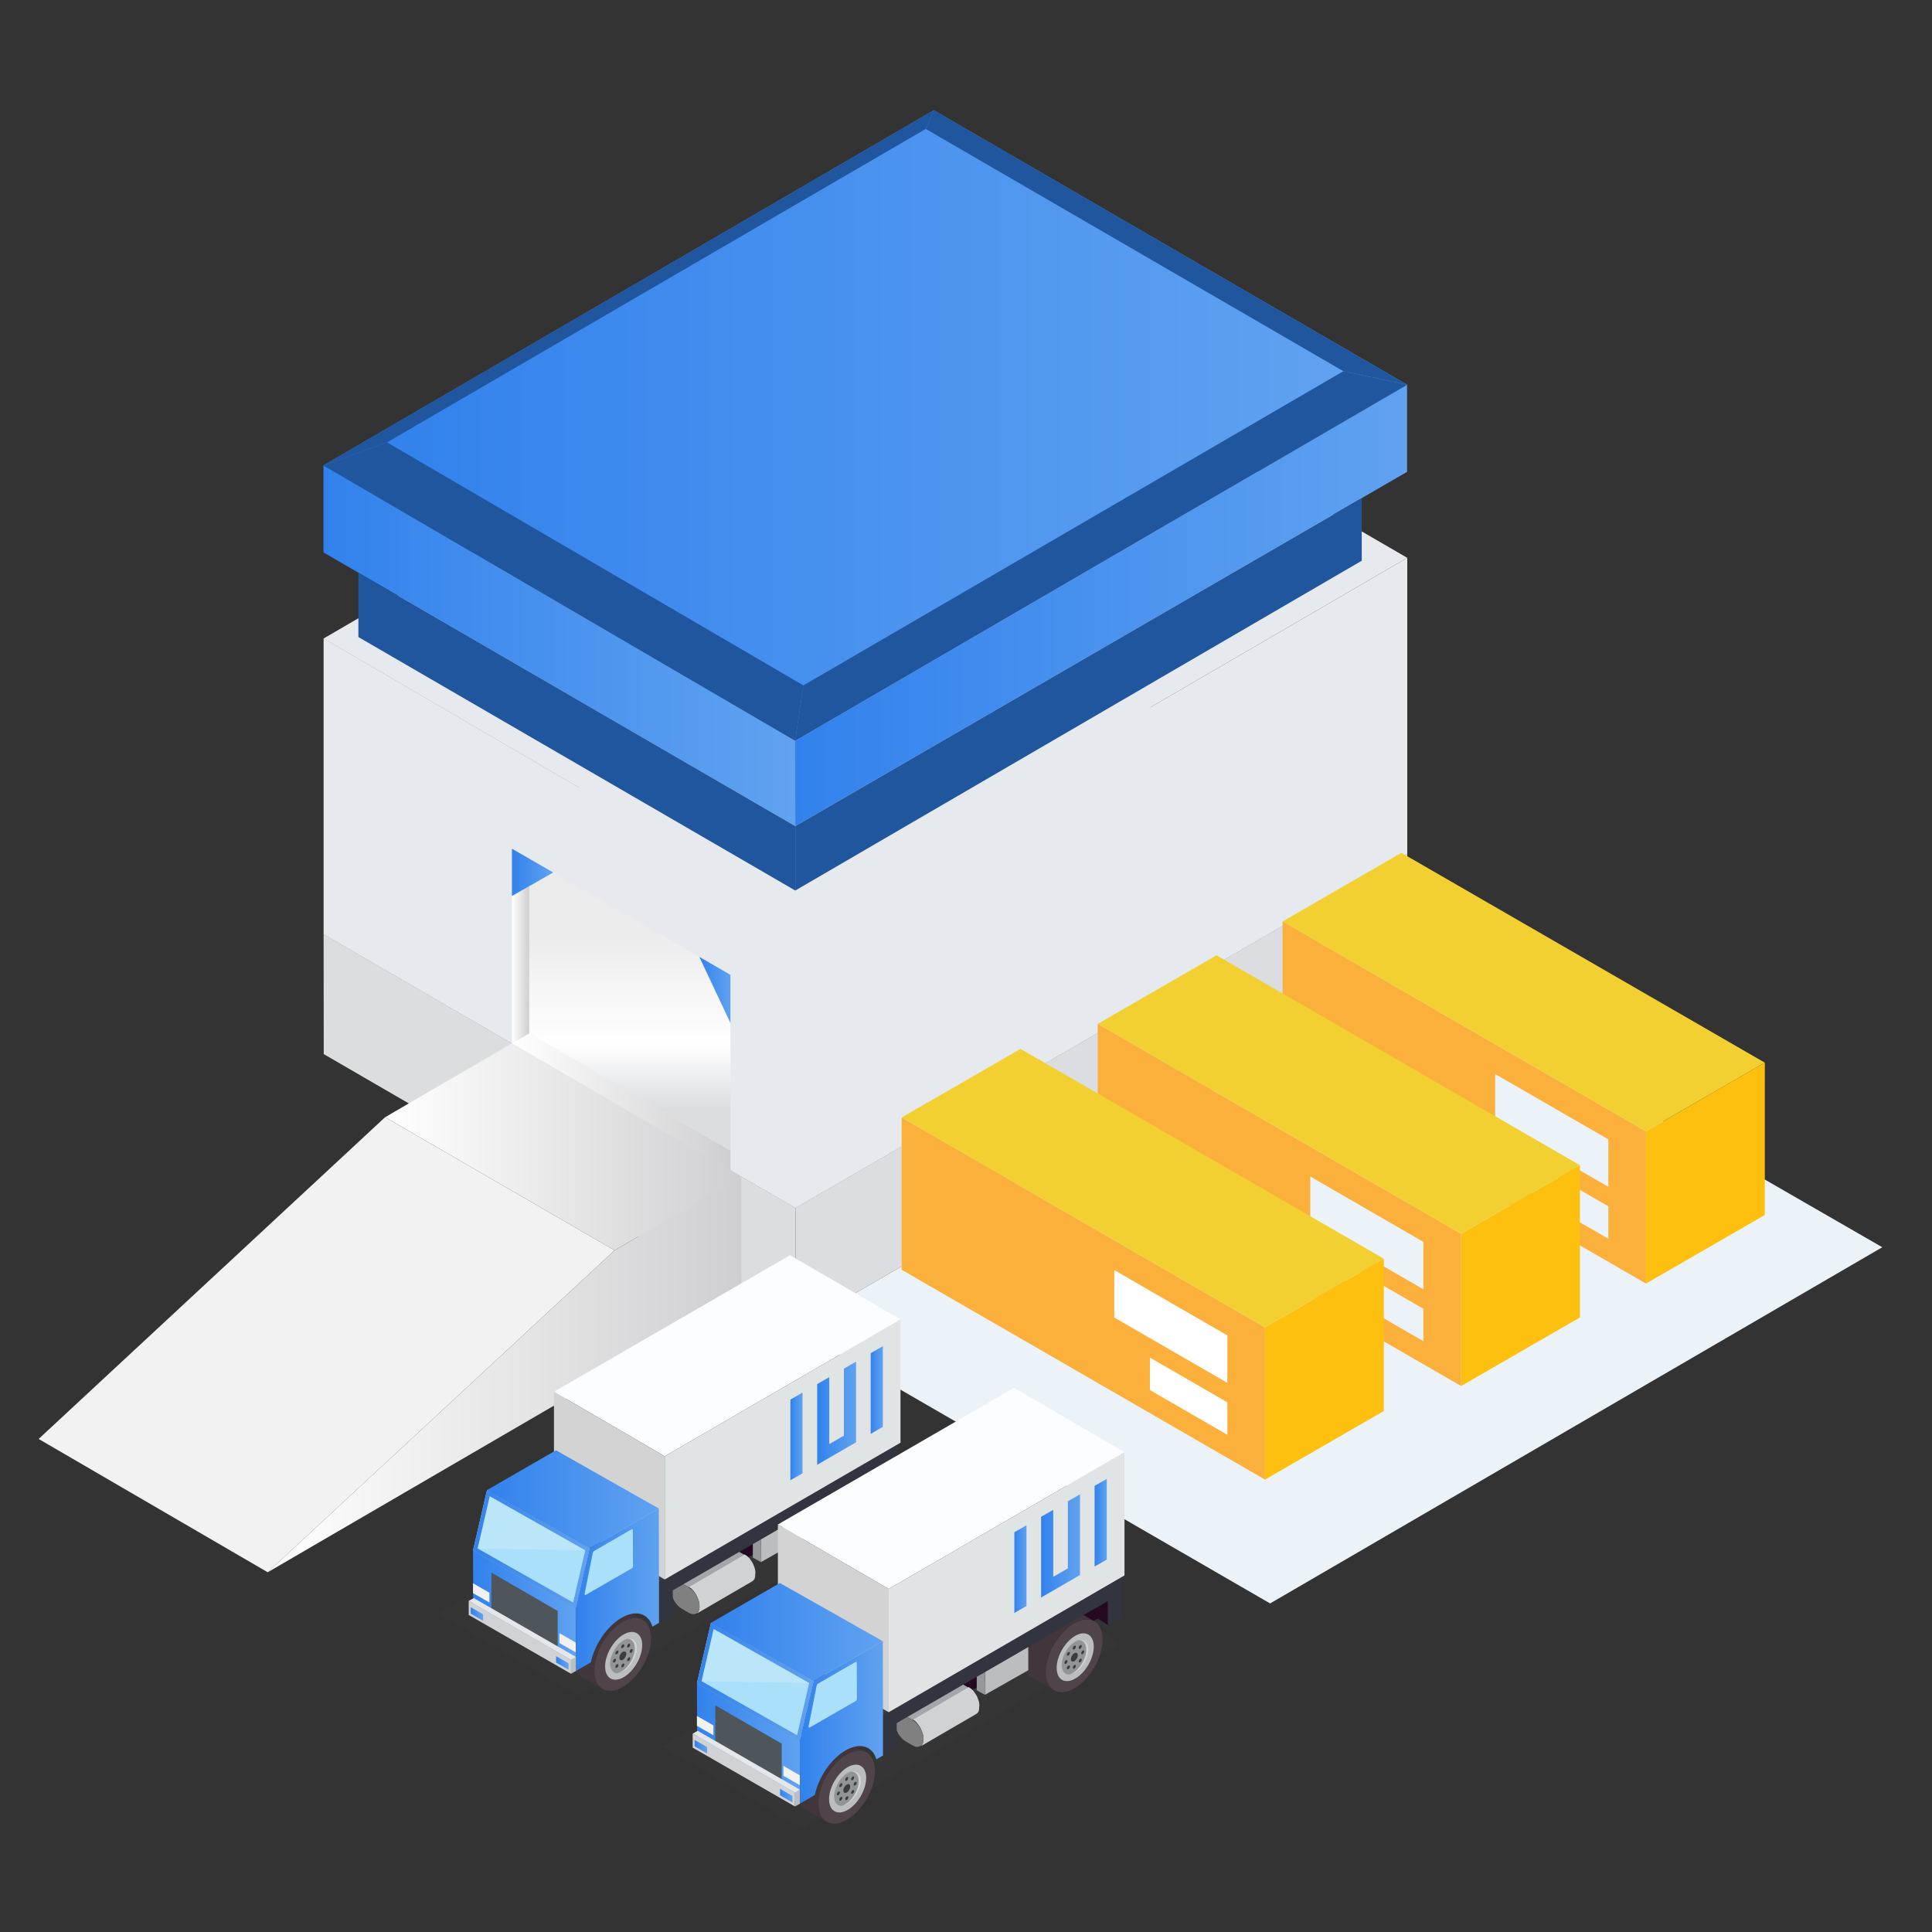 <?xml version="1.0" encoding="utf-8"?>
<!-- Generator: Adobe Illustrator 23.0.0, SVG Export Plug-In . SVG Version: 6.00 Build 0)  -->
<svg version="1.1" id="图层_1" xmlns="http://www.w3.org/2000/svg" xmlns:xlink="http://www.w3.org/1999/xlink" x="0px" y="0px"
	 viewBox="0 0 300 300" style="enable-background:new 0 0 300 300;" xml:space="preserve">
<rect x="0" y="0" width="300" height="300" fill="#333333" stroke="none"/>
<style type="text/css">
	.st0{fill:#ECF3F8;}
	.st1{fill:#DBDDE1;}
	.st2{fill:#E6EAEE;}
	.st3{fill:url(#SVGID_1_);}
	.st4{fill:url(#SVGID_2_);}
	.st5{fill:url(#SVGID_3_);}
	.st6{fill:#20569E;}
	.st7{fill:url(#SVGID_4_);}
	.st8{fill:url(#SVGID_5_);}
	.st9{fill:#F2F2F2;}
	.st10{fill:url(#SVGID_6_);}
	.st11{fill:url(#SVGID_7_);}
	.st12{fill:url(#SVGID_8_);}
	.st13{fill:url(#SVGID_9_);}
	.st14{fill:url(#SVGID_10_);}
	.st15{fill:url(#SVGID_11_);}
	.st16{opacity:0.2;fill:#404041;}
	.st17{fill:#250920;}
	.st18{fill:#40363B;}
	.st19{fill:#4E444A;}
	.st20{fill:#BBBDBF;}
	.st21{fill:#929497;}
	.st22{fill:#D0D2D3;}
	.st23{fill:#3A3D3F;}
	.st24{fill:#3C3E4A;}
	.st25{fill:#838383;}
	.st26{fill:#A4A7A9;}
	.st27{fill:#808080;}
	.st28{fill:#32343F;}
	.st29{fill:#FCFDFF;}
	.st30{fill:#D3D3D3;}
	.st31{fill:#E0E4E4;}
	.st32{fill:url(#SVGID_12_);}
	.st33{fill:#AAE0F9;}
	.st34{fill:url(#SVGID_13_);}
	.st35{fill:url(#SVGID_14_);}
	.st36{enable-background:new    ;}
	.st37{fill:#4F565B;}
	.st38{fill:#E6E7E8;}
	.st39{fill-rule:evenodd;clip-rule:evenodd;fill:#F1F1F2;}
	.st40{fill:url(#SVGID_15_);}
	.st41{fill:url(#SVGID_16_);}
	.st42{fill:url(#SVGID_17_);}
	.st43{fill:#96999B;}
	.st44{opacity:0.2;fill:#FFFFFF;}
	.st45{fill:url(#SVGID_18_);}
	.st46{fill:url(#SVGID_19_);}
	.st47{fill:url(#SVGID_20_);}
	.st48{fill:#FDC00F;}
	.st49{fill:#FBB03B;}
	.st50{fill:#F2D031;}
	.st51{fill:#FFFFFF;}
	.st52{fill:url(#SVGID_21_);}
	.st53{fill:url(#SVGID_22_);}
	.st54{fill:url(#SVGID_23_);}
	.st55{fill:url(#SVGID_24_);}
	.st56{fill:url(#SVGID_25_);}
	.st57{fill:url(#SVGID_26_);}
	.st58{fill:url(#SVGID_27_);}
	.st59{fill:url(#SVGID_28_);}
	.st60{fill:url(#SVGID_29_);}
</style>
<g>
	<polygon class="st0" points="218.53,151.17 123.37,206.27 197.22,248.98 292.28,193.67 	"/>
	<g>
		<polygon class="st1" points="123.52,187.56 50.25,145.06 50.27,163.68 123.53,206.18 		"/>
		<polygon class="st1" points="145.04,90.69 50.25,145.06 123.52,187.56 218.52,132.55 		"/>
		<polygon class="st1" points="218.52,132.55 123.52,187.56 123.53,206.18 218.53,151.17 		"/>
	</g>
	<g>
		<polygon class="st2" points="123.52,141.9 50.25,99.13 50.25,145.06 123.52,187.56 		"/>
		<polygon class="st2" points="145.02,44 50.24,99.15 123.5,141.91 218.52,86.62 		"/>
		<polygon class="st2" points="218.52,86.62 123.5,141.91 123.52,187.56 218.52,132.55 		"/>
	</g>
	<g>
		<linearGradient id="SVGID_1_" gradientUnits="userSpaceOnUse" x1="50.228" y1="100.267" x2="123.489" y2="100.267">
			<stop  offset="0" style="stop-color:#3282ED"/>
			<stop  offset="1" style="stop-color:#60A2F0"/>
		</linearGradient>
		<polygon class="st3" points="123.49,115.02 50.23,72.26 50.23,85.78 123.49,128.28 		"/>
		<linearGradient id="SVGID_2_" gradientUnits="userSpaceOnUse" x1="50.214" y1="66.075" x2="218.491" y2="66.075">
			<stop  offset="0" style="stop-color:#3282ED"/>
			<stop  offset="1" style="stop-color:#60A2F0"/>
		</linearGradient>
		<polygon class="st4" points="145,17.12 50.21,72.27 123.47,115.03 218.49,59.74 		"/>
		<linearGradient id="SVGID_3_" gradientUnits="userSpaceOnUse" x1="123.475" y1="94.01" x2="218.494" y2="94.01">
			<stop  offset="0" style="stop-color:#3282ED"/>
			<stop  offset="1" style="stop-color:#60A2F0"/>
		</linearGradient>
		<polygon class="st5" points="218.49,59.74 123.47,115.03 123.49,128.28 218.49,73.27 		"/>
	</g>
	<g>
		<polygon class="st6" points="123.49,128.28 55.65,88.92 55.65,98.92 123.49,138.28 		"/>
		<polygon class="st6" points="211.45,77.35 123.49,128.28 123.49,138.28 211.45,87.07 		"/>
	</g>
	<linearGradient id="SVGID_4_" gradientUnits="userSpaceOnUse" x1="60.105" y1="63.223" x2="208.6" y2="63.223">
		<stop  offset="0" style="stop-color:#3282ED"/>
		<stop  offset="1" style="stop-color:#60A2F0"/>
	</linearGradient>
	<polygon class="st7" points="143.75,20.02 60.1,68.69 124.75,106.43 208.6,57.64 	"/>
	<polygon class="st6" points="60.1,68.69 50.21,72.27 123.47,115.03 124.75,106.43 	"/>
	<polygon class="st6" points="124.75,106.43 123.47,115.03 218.49,59.74 208.6,57.64 	"/>
	<polygon class="st6" points="208.6,57.64 218.49,59.74 145,17.12 143.75,20.02 	"/>
	<polygon class="st6" points="50.21,72.27 60.1,68.69 143.75,20.02 145,17.12 	"/>
	<linearGradient id="SVGID_5_" gradientUnits="userSpaceOnUse" x1="59.801" y1="178.087" x2="115.115" y2="178.087">
		<stop  offset="0" style="stop-color:#FFFFFF"/>
		<stop  offset="1" style="stop-color:#CFCFD1"/>
	</linearGradient>
	<polygon class="st8" points="95.43,194.15 115.11,182.7 79.49,162.02 59.8,173.48 	"/>
	<polygon class="st9" points="41.57,244.14 95.43,194.15 59.8,173.48 6,223.44 	"/>
	<linearGradient id="SVGID_6_" gradientUnits="userSpaceOnUse" x1="41.575" y1="213.42" x2="115.129" y2="213.42">
		<stop  offset="0" style="stop-color:#FFFFFF"/>
		<stop  offset="1" style="stop-color:#CFCFD1"/>
	</linearGradient>
	<polygon class="st10" points="115.13,201.32 41.57,244.14 95.43,194.15 115.11,182.7 	"/>
	<g>
		<linearGradient id="SVGID_7_" gradientUnits="userSpaceOnUse" x1="79.487" y1="171.117" x2="113.416" y2="171.117">
			<stop  offset="0" style="stop-color:#FFFFFF"/>
			<stop  offset="1" style="stop-color:#CFCFD1"/>
		</linearGradient>
		<polygon class="st11" points="113.42,178.64 82.17,160.47 79.49,162.02 113.42,181.77 		"/>
		<linearGradient id="SVGID_8_" gradientUnits="userSpaceOnUse" x1="97.792" y1="144.489" x2="97.792" y2="172.211">
			<stop  offset="0" style="stop-color:#EBEBEC"/>
			<stop  offset="0.636" style="stop-color:#FFFFFF"/>
			<stop  offset="1" style="stop-color:#DBDDE1"/>
		</linearGradient>
		<polygon class="st12" points="82.17,160.47 82.17,133.33 113.42,151.37 113.42,178.64 		"/>
		<linearGradient id="SVGID_9_" gradientUnits="userSpaceOnUse" x1="79.487" y1="146.902" x2="82.169" y2="146.902">
			<stop  offset="0" style="stop-color:#FFFFFF"/>
			<stop  offset="1" style="stop-color:#CFCFD1"/>
		</linearGradient>
		<polygon class="st13" points="79.49,131.78 79.49,162.02 82.17,160.47 82.17,133.33 		"/>
	</g>
	<linearGradient id="SVGID_10_" gradientUnits="userSpaceOnUse" x1="79.487" y1="135.456" x2="85.895" y2="135.456">
		<stop  offset="0" style="stop-color:#3282ED"/>
		<stop  offset="1" style="stop-color:#60A2F0"/>
	</linearGradient>
	<polygon class="st14" points="79.49,139.13 85.9,135.48 79.49,131.78 	"/>
	<linearGradient id="SVGID_11_" gradientUnits="userSpaceOnUse" x1="108.588" y1="153.718" x2="113.416" y2="153.718">
		<stop  offset="0" style="stop-color:#3282ED"/>
		<stop  offset="1" style="stop-color:#60A2F0"/>
	</linearGradient>
	<polygon class="st15" points="113.42,158.85 108.59,148.58 113.42,151.37 	"/>
	<g>
		<g>
			<polygon class="st16" points="89.81,263.4 68.07,250.58 117.59,221.72 139.33,234.55 			"/>
			<g>
				<polygon class="st17" points="104.47,248.49 136.3,230.37 134.58,229 104.47,246.95 				"/>
				<polygon class="st17" points="137.28,231.74 134.19,229.76 137.28,227.98 				"/>
				<g>
					<g>
						<path class="st18" d="M128.66,241.69c-0.01-0.01-0.03-0.02-0.04-0.03c-0.03-0.03-0.07-0.06-0.1-0.09
							c-0.01-0.01-0.01-0.01-0.02-0.01c-0.04-0.04-0.07-0.08-0.11-0.11c-0.01-0.01-0.02-0.02-0.03-0.03
							c-0.03-0.03-0.05-0.06-0.08-0.09c-0.01-0.01-0.02-0.03-0.03-0.04c-0.03-0.04-0.05-0.07-0.08-0.11
							c-0.01-0.01-0.01-0.02-0.02-0.03c-0.03-0.05-0.06-0.1-0.09-0.16c-0.03-0.05-0.06-0.11-0.08-0.17c0-0.01-0.01-0.02-0.01-0.03
							c-0.02-0.05-0.04-0.09-0.06-0.14c-0.01-0.01-0.01-0.03-0.02-0.04c-0.01-0.03-0.02-0.06-0.03-0.09
							c-0.02-0.05-0.03-0.09-0.05-0.14c-0.01-0.03-0.02-0.06-0.03-0.09c-0.01-0.04-0.02-0.08-0.03-0.12
							c-0.01-0.03-0.02-0.07-0.02-0.11c-0.01-0.03-0.01-0.07-0.02-0.11c-0.01-0.04-0.01-0.08-0.02-0.12
							c-0.01-0.03-0.01-0.06-0.01-0.1c-0.01-0.04-0.01-0.09-0.02-0.13c0-0.03-0.01-0.06-0.01-0.09c0-0.05-0.01-0.11-0.01-0.16
							c0-0.02,0-0.04,0-0.07c0-0.08-0.01-0.16-0.01-0.24c0-0.08,0-0.16,0-0.24c0-0.03,0-0.05,0-0.08c0-0.06,0.01-0.11,0.01-0.17
							c0-0.03,0-0.06,0.01-0.09c0.01-0.06,0.01-0.12,0.02-0.18c0-0.02,0-0.05,0.01-0.07c0.01-0.08,0.02-0.17,0.04-0.25
							c0-0.01,0-0.02,0.01-0.03c0.01-0.07,0.03-0.15,0.04-0.22c0.01-0.03,0.01-0.06,0.02-0.09c0.01-0.06,0.02-0.11,0.04-0.17
							c0.01-0.03,0.02-0.06,0.02-0.1c0.01-0.05,0.03-0.11,0.04-0.16c0.01-0.03,0.02-0.06,0.03-0.1c0.02-0.06,0.03-0.12,0.05-0.17
							c0.01-0.03,0.02-0.05,0.02-0.08c0.03-0.08,0.05-0.17,0.08-0.25c0-0.01,0-0.01,0.01-0.02c0.03-0.08,0.05-0.16,0.08-0.23
							c0.01-0.03,0.02-0.05,0.03-0.08c0.02-0.06,0.04-0.12,0.07-0.18c0.01-0.03,0.02-0.06,0.03-0.08c0.02-0.06,0.05-0.12,0.08-0.18
							c0.01-0.02,0.02-0.04,0.03-0.06c0.04-0.08,0.07-0.16,0.11-0.24c0.01-0.02,0.02-0.04,0.03-0.06c0.03-0.06,0.06-0.13,0.09-0.19
							c0.02-0.04,0.05-0.09,0.07-0.13c0.02-0.04,0.04-0.08,0.07-0.13c0.06-0.11,0.12-0.23,0.19-0.34c0.02-0.04,0.04-0.08,0.07-0.11
							c0.03-0.05,0.05-0.09,0.08-0.14c0.03-0.04,0.05-0.08,0.08-0.12c0.03-0.04,0.06-0.09,0.09-0.13c0.02-0.03,0.04-0.06,0.06-0.09
							c0.08-0.12,0.16-0.24,0.25-0.36c0,0,0,0,0,0c0.06-0.08,0.12-0.16,0.18-0.24c0.05-0.06,0.1-0.12,0.15-0.18
							c0.01-0.01,0.02-0.02,0.03-0.04c0.06-0.07,0.12-0.14,0.18-0.21c0.02-0.02,0.04-0.04,0.05-0.06c0.04-0.05,0.09-0.1,0.13-0.14
							c0.03-0.03,0.05-0.05,0.08-0.08c0.04-0.04,0.08-0.08,0.11-0.12c0.03-0.03,0.06-0.05,0.08-0.08c0.04-0.04,0.07-0.07,0.11-0.11
							c0.03-0.03,0.06-0.06,0.09-0.08c0.04-0.03,0.07-0.07,0.11-0.1c0.03-0.03,0.06-0.05,0.09-0.08c0.04-0.03,0.08-0.06,0.12-0.1
							c0.03-0.02,0.06-0.05,0.09-0.07c0.04-0.03,0.08-0.06,0.12-0.1c0.03-0.02,0.06-0.04,0.08-0.06c0.05-0.03,0.09-0.07,0.14-0.1
							c0.02-0.02,0.05-0.03,0.07-0.05c0.07-0.05,0.14-0.09,0.21-0.14c0,0,0.01-0.01,0.01-0.01c0.07-0.04,0.14-0.09,0.21-0.13
							c0.06-0.04,0.13-0.07,0.19-0.11c0.02-0.01,0.05-0.03,0.07-0.04c0.05-0.02,0.1-0.05,0.14-0.07c0.02-0.01,0.04-0.02,0.06-0.03
							c0.07-0.03,0.14-0.06,0.2-0.09c0.07-0.03,0.13-0.05,0.2-0.07c0.02-0.01,0.04-0.01,0.06-0.02c0.04-0.01,0.09-0.03,0.13-0.04
							c0.03-0.01,0.05-0.01,0.08-0.02c0.04-0.01,0.08-0.02,0.12-0.03c0.03-0.01,0.05-0.01,0.08-0.02c0.04-0.01,0.08-0.01,0.11-0.02
							c0.03,0,0.06-0.01,0.09-0.01c0.03-0.01,0.07-0.01,0.1-0.01c0.03,0,0.06-0.01,0.09-0.01c0.03,0,0.06,0,0.09-0.01
							c0.04,0,0.07,0,0.11,0c0.05,0,0.1,0,0.15,0c0,0,0.01,0,0.01,0c0.05,0,0.1,0.01,0.15,0.01c0.01,0,0.03,0,0.04,0
							c0.05,0.01,0.11,0.02,0.16,0.03c0.01,0,0.03,0.01,0.04,0.01c0.04,0.01,0.08,0.02,0.12,0.03c0.02,0.01,0.04,0.01,0.06,0.02
							c0.03,0.01,0.07,0.02,0.1,0.03c0.04,0.01,0.08,0.03,0.12,0.05c0.02,0.01,0.04,0.02,0.06,0.02c0.06,0.03,0.11,0.05,0.16,0.09
							c0,0-4.2-2.44-4.2-2.44c-0.05-0.03-0.11-0.06-0.16-0.09c-0.02-0.01-0.04-0.02-0.06-0.02c-0.61-0.27-1.34-0.21-1.96,0
							c-0.63,0.2-1.23,0.56-1.75,0.97c-0.02,0.01-0.03,0.03-0.05,0.04c-0.03,0.02-0.06,0.05-0.09,0.07
							c-1.89,1.56-3.24,4.02-3.42,6.48c-0.06,0.84,0.03,1.81,0.5,2.54c0,0,0,0.01,0.01,0.01c0.01,0.01,0.01,0.02,0.02,0.03
							c0.02,0.04,0.05,0.07,0.08,0.11c0.01,0.01,0.02,0.03,0.03,0.04c0.02,0.03,0.05,0.06,0.08,0.09c0.01,0.01,0.02,0.02,0.03,0.03
							c0.04,0.04,0.07,0.08,0.11,0.12c0.01,0.01,0.01,0.01,0.02,0.01c0.03,0.03,0.07,0.06,0.1,0.09c0.01,0.01,0.03,0.02,0.04,0.03
							c0.03,0.02,0.06,0.05,0.09,0.07c0.01,0.01,0.02,0.02,0.04,0.03c0.04,0.03,0.09,0.06,0.13,0.08l4.2,2.44
							c-0.05-0.03-0.09-0.05-0.13-0.08c-0.01-0.01-0.03-0.02-0.04-0.03C128.72,241.73,128.69,241.71,128.66,241.69z"/>
						<g>
							<path class="st19" d="M132.02,231.45c-2.43,1.4-4.39,4.8-4.39,7.6c0.01,2.79,1.98,3.92,4.42,2.52c2.43-1.4,4.39-4.8,4.39-7.6
								C136.43,231.17,134.45,230.04,132.02,231.45z"/>
						</g>
					</g>
					<g>
						<g>
							<path class="st20" d="M132.17,233.41c-1.5,0.87-2.73,2.89-2.86,4.66c-0.01,0.11-0.01,0.21-0.01,0.32
								c0,1.83,1.3,2.57,2.89,1.65c1.59-0.92,2.88-3.15,2.87-4.97c0-0.11,0-0.21-0.01-0.31
								C134.91,233.15,133.67,232.54,132.17,233.41z"/>
						</g>
						<g>
							<path class="st21" d="M132.17,234.31c-1.09,0.63-1.98,2.11-2.08,3.39c-0.01,0.08-0.01,0.16-0.01,0.23
								c0,1.33,0.95,1.87,2.1,1.2c1.16-0.67,2.09-2.29,2.09-3.62c0-0.08,0-0.15-0.01-0.22
								C134.16,234.12,133.26,233.68,132.17,234.31z"/>
						</g>
						<path class="st22" d="M134.27,235.29c-0.09-0.97-0.72-1.43-1.55-1.21c0.65-0.02,1.11,0.44,1.18,1.26
							c0.01,0.07,0.01,0.15,0.01,0.22c0,1.33-0.93,2.95-2.09,3.62c-0.19,0.11-0.37,0.18-0.54,0.23c0.28-0.01,0.58-0.1,0.91-0.29
							c1.16-0.67,2.09-2.29,2.09-3.62C134.28,235.43,134.27,235.36,134.27,235.29z"/>
						<g>
							<path class="st23" d="M132.97,236.98c0.06-0.03,0.12-0.04,0.17-0.02c0.09,0.05,0.09,0.22,0,0.38
								c-0.05,0.08-0.11,0.14-0.17,0.17c-0.06,0.03-0.12,0.04-0.17,0.02c-0.09-0.05-0.09-0.22,0-0.38
								C132.85,237.07,132.91,237.01,132.97,236.98z"/>
							<path class="st23" d="M132.05,236.11c0.3-0.17,0.54-0.03,0.54,0.31c0,0.34-0.24,0.75-0.53,0.92
								c-0.3,0.17-0.54,0.03-0.54-0.31C131.51,236.69,131.75,236.28,132.05,236.11z"/>
							<path class="st23" d="M132.05,237.94c0.13-0.08,0.24-0.01,0.24,0.13c0,0.15-0.1,0.33-0.23,0.41
								c-0.13,0.08-0.24,0.01-0.24-0.13C131.82,238.2,131.92,238.02,132.05,237.94z"/>
							<path class="st23" d="M131.13,238.04c0.06-0.03,0.12-0.04,0.17-0.02c0.09,0.05,0.09,0.22,0,0.38
								c-0.05,0.08-0.11,0.14-0.17,0.17c-0.06,0.04-0.12,0.04-0.17,0.02c-0.09-0.05-0.09-0.22,0-0.38
								C131.01,238.13,131.07,238.07,131.13,238.04z"/>
							<path class="st23" d="M132.96,234.86c0.06-0.03,0.12-0.04,0.17-0.02c0.09,0.05,0.09,0.22,0,0.38
								c-0.05,0.08-0.11,0.14-0.17,0.18c-0.06,0.03-0.12,0.04-0.17,0.02c-0.09-0.05-0.09-0.22,0-0.38
								C132.84,234.96,132.9,234.9,132.96,234.86z"/>
							<path class="st23" d="M132.04,235.5c-0.13,0.07-0.24,0.01-0.24-0.13c0-0.15,0.1-0.33,0.23-0.41
								c0.13-0.07,0.24-0.01,0.24,0.14C132.28,235.24,132.17,235.42,132.04,235.5z"/>
							<path class="st23" d="M131.13,236.47c-0.06,0.04-0.12,0.04-0.17,0.02c-0.09-0.05-0.09-0.22,0-0.38
								c0.05-0.08,0.11-0.14,0.17-0.17c0.06-0.03,0.12-0.04,0.17-0.02c0.09,0.05,0.09,0.22,0,0.38
								C131.25,236.37,131.19,236.43,131.13,236.47z"/>
							<path class="st23" d="M133.11,236.11c0-0.15,0.1-0.33,0.23-0.41c0.13-0.07,0.24-0.01,0.24,0.14c0,0.15-0.1,0.33-0.23,0.41
								C133.22,236.32,133.11,236.25,133.11,236.11z"/>
							<path class="st23" d="M130.75,237.2c0.13-0.07,0.24-0.01,0.24,0.13c0,0.15-0.1,0.33-0.23,0.41
								c-0.13,0.08-0.24,0.01-0.24-0.13C130.51,237.46,130.62,237.27,130.75,237.2z"/>
						</g>
					</g>
				</g>
				<polygon class="st24" points="102.33,245.62 86.42,236.6 123.41,215.13 139.33,224.15 				"/>
				<g>
					<path class="st25" d="M104.71,245.71c0,0,0.01,0,0.01-0.01c0.01,0,0.01-0.01,0.02-0.01c0,0,0.01,0,0.01-0.01
						c0.01,0,0.01-0.01,0.02-0.01c0.01,0,0.01,0,0.02-0.01c0,0,0.01,0,0.01,0c0.01,0,0.01,0,0.02-0.01c0,0,0.01,0,0.01,0
						c0.01,0,0.01,0,0.02-0.01c0,0,0.01,0,0.01,0c0.01,0,0.01,0,0.02,0c0,0,0.01,0,0.01,0c0.01,0,0.02,0,0.03-0.01
						c0,0,0.01,0,0.01,0c0.01,0,0.02,0,0.03,0c0,0,0.01,0,0.01,0c0.01,0,0.02,0,0.03,0c0.01,0,0.03,0,0.04,0c0,0,0.01,0,0.01,0
						c0.01,0,0.02,0,0.03,0c0.01,0,0.01,0,0.02,0c0.01,0,0.01,0,0.02,0c0.01,0,0.01,0,0.02,0c0.01,0,0.01,0,0.02,0
						c0.01,0,0.01,0,0.02,0c0.01,0,0.01,0,0.02,0c0.01,0,0.01,0,0.02,0c0.01,0,0.01,0,0.02,0c0.01,0,0.01,0,0.02,0
						c0.01,0,0.01,0,0.02,0c0.01,0,0.01,0,0.02,0c0.01,0,0.01,0,0.02,0c0.01,0,0.02,0,0.02,0c0,0,0.01,0,0.01,0
						c0.01,0,0.02,0,0.03,0.01c0,0,0.01,0,0.01,0c0.01,0,0.03,0.01,0.04,0.01c0,0,0.01,0,0.01,0c0.01,0,0.02,0.01,0.03,0.01
						c0,0,0.01,0,0.01,0c0.01,0,0.02,0.01,0.03,0.01c0,0,0.01,0,0.01,0c0.01,0,0.02,0.01,0.03,0.01c0,0,0.01,0,0.01,0
						c0.01,0,0.02,0.01,0.03,0.01c0,0,0,0,0.01,0c0.01,0.01,0.03,0.01,0.04,0.02c0,0,0.01,0,0.01,0.01c0.01,0,0.02,0.01,0.03,0.01
						c0,0,0.01,0,0.01,0.01c0.01,0,0.02,0.01,0.03,0.01c0,0,0.01,0,0.01,0.01c0.01,0.01,0.03,0.01,0.04,0.02c0,0,0,0,0,0
						c0.01,0.01,0.03,0.01,0.04,0.02c0,0,0,0,0.01,0c0.01,0.01,0.03,0.01,0.04,0.02l8.66-5.04c-0.01-0.01-0.03-0.01-0.04-0.02
						c0,0,0,0-0.01,0c0,0,0,0-0.01,0c-0.01-0.01-0.02-0.01-0.03-0.02l0,0c-0.01-0.01-0.02-0.01-0.03-0.02c0,0,0,0-0.01,0
						c0,0-0.01,0-0.01-0.01c-0.01,0-0.02-0.01-0.03-0.01c0,0-0.01,0-0.01-0.01c0,0-0.01,0-0.01,0c-0.01,0-0.01-0.01-0.02-0.01
						c0,0-0.01,0-0.01-0.01c-0.01-0.01-0.03-0.01-0.04-0.02c0,0,0,0,0,0c0,0,0,0-0.01,0c-0.01,0-0.02-0.01-0.03-0.01
						c0,0-0.01,0-0.01-0.01c-0.01,0-0.01,0-0.02-0.01c0,0-0.01,0-0.01,0c0,0-0.01,0-0.01-0.01c-0.01,0-0.02-0.01-0.03-0.01
						c0,0-0.01,0-0.01,0c0,0,0,0,0,0c-0.01,0-0.02-0.01-0.03-0.01c0,0-0.01,0-0.01,0c-0.01,0-0.02-0.01-0.04-0.01c0,0,0,0,0,0
						c0,0-0.01,0-0.01,0c-0.01,0-0.02,0-0.03-0.01c0,0-0.01,0-0.01,0c-0.01,0-0.01,0-0.02,0c0,0-0.01,0-0.01,0
						c-0.01,0-0.01,0-0.02,0c-0.01,0-0.01,0-0.02,0c-0.01,0-0.01,0-0.02,0c0,0-0.01,0-0.01,0c0,0-0.01,0-0.01,0
						c-0.01,0-0.01,0-0.02,0c-0.01,0-0.01,0-0.02,0c-0.01,0-0.01,0-0.02,0c0,0-0.01,0-0.01,0c0,0-0.01,0-0.01,0
						c-0.01,0-0.01,0-0.02,0c-0.01,0-0.01,0-0.02,0c-0.01,0-0.01,0-0.02,0c0,0-0.01,0-0.01,0c0,0,0,0-0.01,0c-0.01,0-0.02,0-0.03,0
						c0,0-0.01,0-0.01,0c-0.01,0-0.03,0-0.04,0h0c-0.01,0-0.02,0-0.03,0c0,0-0.01,0-0.01,0c-0.01,0-0.02,0-0.03,0c0,0,0,0-0.01,0
						c-0.01,0-0.02,0-0.03,0.01c0,0,0,0,0,0c0,0-0.01,0-0.01,0c-0.01,0-0.01,0-0.02,0c0,0-0.01,0-0.01,0c-0.01,0-0.01,0-0.02,0.01
						c0,0-0.01,0-0.01,0c-0.01,0-0.01,0-0.02,0.01c0,0-0.01,0-0.01,0c0,0-0.01,0-0.01,0c0,0-0.01,0-0.01,0
						c-0.01,0-0.01,0.01-0.02,0.01c0,0-0.01,0-0.01,0.01c-0.01,0-0.01,0.01-0.02,0.01c0,0-0.01,0-0.01,0.01
						c-0.01,0-0.01,0.01-0.02,0.01c0,0-0.01,0-0.01,0.01c-0.01,0.01-0.02,0.01-0.03,0.02l0,0l-8.66,5.04
						c0.01-0.01,0.02-0.01,0.03-0.02c0,0,0.01,0,0.01,0C104.7,245.72,104.71,245.71,104.71,245.71z"/>
					<g>
						<polygon class="st26" points="105.87,245.86 114.53,240.82 115.58,241.43 106.92,246.47 						"/>
					</g>
					<path class="st22" d="M117.29,244.35c0,0,0-0.01,0-0.01c0-0.01,0-0.01,0-0.02c0-0.01,0-0.01,0-0.02c0-0.01,0-0.01,0-0.02
						c0-0.01,0-0.02,0-0.04c0,0,0-0.01,0-0.01v0c0-0.01,0-0.03,0-0.04c0,0,0-0.01,0-0.01c0-0.01,0-0.02,0-0.03c0,0,0-0.01,0-0.01
						c0-0.01,0-0.01,0-0.02c0-0.01,0-0.02,0-0.03c0-0.01,0-0.01,0-0.02c0,0,0-0.01,0-0.01c0-0.01,0-0.02,0-0.03c0,0,0-0.01,0-0.01
						c0-0.02,0-0.03-0.01-0.04c0,0,0,0,0,0c0,0,0-0.01,0-0.01c0-0.01,0-0.02-0.01-0.04c0-0.01,0-0.01,0-0.02c0-0.01,0-0.01,0-0.02
						c0-0.01,0-0.01,0-0.02c0-0.01,0-0.01,0-0.02c0-0.01,0-0.02-0.01-0.03c0-0.01,0-0.01,0-0.02c0,0,0,0,0-0.01
						c0-0.01-0.01-0.03-0.01-0.04c0,0,0,0,0,0c0-0.02-0.01-0.03-0.01-0.05c0,0,0,0,0,0c0-0.01,0-0.01,0-0.02
						c0-0.01-0.01-0.02-0.01-0.03c0-0.01,0-0.01,0-0.02c0-0.01,0-0.01-0.01-0.02c0,0,0-0.01,0-0.01c0-0.01,0-0.01-0.01-0.02
						c0-0.01-0.01-0.02-0.01-0.03c0-0.01,0-0.01-0.01-0.02c0,0,0-0.01,0-0.01c0-0.01-0.01-0.02-0.01-0.03c0,0,0-0.01,0-0.01
						c0-0.01-0.01-0.03-0.02-0.05l0,0c0,0,0-0.01,0-0.01c0-0.01-0.01-0.03-0.01-0.04c0-0.01,0-0.01-0.01-0.02
						c0-0.01,0-0.01-0.01-0.02c0,0,0-0.01-0.01-0.01c0-0.01,0-0.01-0.01-0.02c0-0.01-0.01-0.02-0.01-0.04c0,0,0-0.01,0-0.01
						c0,0,0,0,0,0c-0.01-0.02-0.01-0.03-0.02-0.04c0,0,0-0.01,0-0.01c0-0.01-0.01-0.02-0.01-0.03c0,0,0,0,0-0.01
						c-0.01-0.02-0.02-0.05-0.03-0.07c0,0,0,0,0,0c0,0,0-0.01,0-0.01c-0.01-0.02-0.02-0.04-0.03-0.07c0,0,0-0.01,0-0.01
						c0,0,0,0,0-0.01c0-0.01-0.01-0.01-0.01-0.02c0-0.01-0.01-0.02-0.02-0.03c0-0.01-0.01-0.01-0.01-0.02
						c0-0.01-0.01-0.01-0.01-0.02c0,0,0-0.01-0.01-0.01c0-0.01-0.01-0.02-0.01-0.03c0-0.01-0.01-0.02-0.01-0.03
						c0-0.01-0.01-0.02-0.01-0.03c0,0-0.01-0.01-0.01-0.01c0,0,0-0.01,0-0.01c-0.01-0.02-0.02-0.04-0.04-0.07c0,0,0-0.01,0-0.01
						c-0.01-0.02-0.02-0.04-0.03-0.06c0,0,0-0.01-0.01-0.01c0,0,0-0.01-0.01-0.01c-0.01-0.01-0.01-0.02-0.02-0.03
						c0-0.01-0.01-0.02-0.01-0.02c-0.01-0.01-0.01-0.02-0.02-0.03c0-0.01-0.01-0.02-0.01-0.02c-0.01-0.01-0.01-0.02-0.02-0.03
						c-0.01-0.01-0.01-0.02-0.01-0.02c-0.01-0.01-0.01-0.02-0.02-0.03c0-0.01-0.01-0.01-0.01-0.02c0,0,0,0,0,0
						c-0.02-0.02-0.03-0.05-0.05-0.07c0-0.01-0.01-0.01-0.01-0.01c-0.02-0.02-0.03-0.05-0.05-0.07c0,0,0,0,0,0
						c0,0-0.01-0.01-0.01-0.01c-0.01-0.01-0.02-0.02-0.03-0.04c0-0.01-0.01-0.01-0.01-0.02c-0.01-0.01-0.02-0.02-0.02-0.03
						c0,0,0,0,0,0c-0.01-0.01-0.01-0.01-0.02-0.02c0-0.01-0.01-0.01-0.01-0.02c-0.01-0.01-0.01-0.02-0.02-0.03
						c0-0.01-0.01-0.01-0.01-0.02c0,0,0,0,0,0c-0.01-0.01-0.02-0.03-0.03-0.04c0,0,0,0,0,0c-0.01-0.01-0.02-0.02-0.03-0.04
						c0,0,0,0,0,0c0,0-0.01-0.01-0.01-0.01c-0.01-0.01-0.02-0.02-0.02-0.03c0-0.01-0.01-0.01-0.01-0.02
						c-0.01-0.01-0.01-0.01-0.02-0.02c0,0,0-0.01-0.01-0.01c-0.01-0.01-0.01-0.01-0.02-0.02c-0.01-0.01-0.01-0.02-0.02-0.02
						c-0.01-0.01-0.01-0.01-0.02-0.02c0,0-0.01-0.01-0.01-0.01c0,0-0.01-0.01-0.01-0.01c-0.01-0.01-0.01-0.01-0.02-0.02
						c-0.01-0.01-0.01-0.01-0.02-0.02c-0.01,0-0.01-0.01-0.02-0.02c0,0,0,0-0.01-0.01c-0.01-0.01-0.01-0.01-0.02-0.01
						c-0.01-0.01-0.01-0.01-0.02-0.02c-0.01-0.01-0.01-0.01-0.02-0.02c-0.01,0-0.01-0.01-0.02-0.01c0,0,0,0,0,0
						c-0.01-0.01-0.01-0.01-0.02-0.02c0,0-0.01-0.01-0.01-0.01c-0.01-0.01-0.02-0.02-0.03-0.03c0,0-0.01,0-0.01-0.01h0
						c-0.01-0.01-0.03-0.02-0.04-0.03c0,0-0.01-0.01-0.01-0.01c-0.01-0.01-0.02-0.01-0.03-0.02c0,0,0,0,0,0c0,0-0.01-0.01-0.01-0.01
						c-0.01-0.01-0.02-0.01-0.03-0.02c-0.01,0-0.01-0.01-0.02-0.01c-0.01,0-0.01-0.01-0.02-0.01c0,0-0.01-0.01-0.01-0.01
						c-0.01,0-0.01-0.01-0.02-0.01c-0.01-0.01-0.02-0.01-0.03-0.02c0,0-0.01-0.01-0.02-0.01c0,0-0.01,0-0.01-0.01
						c-0.01,0-0.01-0.01-0.02-0.01c0,0-0.01-0.01-0.01-0.01c-0.01-0.01-0.03-0.02-0.04-0.03l0,0c0,0,0,0,0,0
						c-0.01-0.01-0.03-0.02-0.04-0.02c0,0-0.01-0.01-0.01-0.01c-0.01,0-0.01-0.01-0.02-0.01c-0.01,0-0.01-0.01-0.02-0.01l-8.66,5.04
						c0.01,0.01,0.02,0.01,0.03,0.02c0,0,0.01,0.01,0.01,0.01c0.01,0.01,0.03,0.02,0.04,0.02c0,0,0,0,0,0
						c0.01,0.01,0.03,0.02,0.04,0.03c0,0,0.01,0.01,0.01,0.01c0.01,0.01,0.02,0.01,0.03,0.02c0.01,0,0.01,0.01,0.02,0.01
						c0.01,0.01,0.02,0.01,0.03,0.02c0.01,0,0.01,0.01,0.02,0.01c0.01,0.01,0.02,0.01,0.02,0.02c0.01,0,0.01,0.01,0.02,0.01
						c0.01,0.01,0.02,0.01,0.03,0.02c0,0,0.01,0.01,0.01,0.01c0.01,0.01,0.02,0.01,0.03,0.02c0,0,0.01,0.01,0.01,0.01
						c0.01,0.01,0.03,0.02,0.04,0.03c0,0,0.01,0,0.01,0.01c0.01,0.01,0.02,0.02,0.03,0.03c0,0,0.01,0.01,0.01,0.01
						c0.01,0.01,0.02,0.01,0.02,0.02c0.01,0.01,0.01,0.01,0.02,0.02c0.01,0.01,0.02,0.01,0.02,0.02c0.01,0.01,0.01,0.01,0.02,0.02
						c0.01,0.01,0.01,0.01,0.02,0.02c0.01,0.01,0.01,0.01,0.02,0.02c0.01,0.01,0.01,0.01,0.02,0.02c0.01,0.01,0.01,0.01,0.02,0.02
						c0.01,0.01,0.01,0.01,0.02,0.02c0.01,0.01,0.01,0.01,0.02,0.02c0.01,0.01,0.01,0.01,0.02,0.02c0.01,0.01,0.01,0.01,0.02,0.02
						c0.01,0.01,0.01,0.02,0.02,0.02c0,0.01,0.01,0.01,0.01,0.02c0.01,0.01,0.02,0.02,0.02,0.03c0,0,0.01,0.01,0.01,0.01
						c0.01,0.01,0.02,0.03,0.03,0.04l0,0c0.01,0.01,0.02,0.03,0.04,0.04c0,0.01,0.01,0.01,0.01,0.02c0.01,0.01,0.02,0.02,0.02,0.03
						c0,0.01,0.01,0.01,0.01,0.02c0.01,0.01,0.01,0.02,0.02,0.03c0.01,0.01,0.02,0.02,0.02,0.03c0,0.01,0.01,0.01,0.01,0.02
						c0.01,0.01,0.02,0.02,0.03,0.04c0,0,0.01,0.01,0.01,0.01c0.02,0.02,0.03,0.04,0.05,0.07c0,0,0.01,0.01,0.01,0.01
						c0.02,0.02,0.03,0.05,0.05,0.07c0.01,0.01,0.01,0.01,0.01,0.02c0.01,0.01,0.01,0.02,0.02,0.03c0,0.01,0.01,0.02,0.01,0.02
						c0.01,0.01,0.01,0.02,0.02,0.03c0,0.01,0.01,0.02,0.01,0.02c0.01,0.01,0.01,0.02,0.02,0.03c0,0.01,0.01,0.02,0.01,0.02
						c0.01,0.01,0.01,0.02,0.02,0.03c0,0.01,0.01,0.01,0.01,0.02c0.01,0.02,0.02,0.04,0.03,0.06c0,0,0,0.01,0,0.01
						c0.01,0.02,0.02,0.05,0.04,0.07c0,0.01,0.01,0.01,0.01,0.02c0,0.01,0.01,0.02,0.01,0.03c0,0.01,0.01,0.02,0.01,0.03
						c0,0.01,0.01,0.02,0.01,0.03c0.01,0.01,0.01,0.02,0.01,0.03c0,0.01,0.01,0.01,0.01,0.02c0.01,0.01,0.01,0.02,0.02,0.03
						c0,0.01,0.01,0.01,0.01,0.02c0,0,0,0.01,0.01,0.01c0.01,0.02,0.02,0.04,0.03,0.07c0,0.01,0,0.01,0.01,0.01
						c0.01,0.02,0.02,0.05,0.03,0.07c0.01,0.01,0.01,0.02,0.01,0.04c0,0,0,0.01,0,0.01c0.01,0.02,0.01,0.03,0.02,0.05
						c0,0,0,0.01,0,0.01c0,0.01,0.01,0.02,0.01,0.04c0,0.01,0,0.01,0.01,0.02c0,0.01,0.01,0.02,0.01,0.03c0,0.01,0,0.01,0.01,0.02
						c0,0.01,0.01,0.03,0.01,0.04c0,0,0,0.01,0,0.01c0.01,0.02,0.01,0.03,0.02,0.05c0,0,0,0.01,0,0.01c0,0.01,0.01,0.03,0.01,0.04
						c0,0.01,0,0.01,0.01,0.02c0,0.01,0.01,0.02,0.01,0.03c0,0.01,0,0.01,0.01,0.02c0,0.01,0.01,0.02,0.01,0.03
						c0,0.01,0,0.01,0.01,0.02c0,0.01,0.01,0.02,0.01,0.03c0,0.01,0,0.01,0,0.02c0,0.02,0.01,0.03,0.01,0.05c0,0,0,0,0,0
						c0,0.02,0.01,0.03,0.01,0.05c0,0.01,0,0.01,0,0.02c0,0.01,0,0.02,0.01,0.03c0,0.01,0,0.01,0,0.02c0,0.01,0,0.02,0.01,0.03
						c0,0.01,0,0.01,0,0.02c0,0.01,0,0.02,0.01,0.04c0,0,0,0.01,0,0.01c0,0.02,0,0.03,0.01,0.05c0,0,0,0.01,0,0.01
						c0,0.01,0,0.03,0,0.04c0,0,0,0.01,0,0.02c0,0.01,0,0.02,0,0.03c0,0.01,0,0.01,0,0.02c0,0.01,0,0.02,0,0.04c0,0,0,0.01,0,0.01
						c0,0.02,0,0.03,0,0.05c0,0,0,0.01,0,0.01c0,0.01,0,0.02,0,0.04c0,0.01,0,0.01,0,0.02c0,0.01,0,0.02,0,0.03
						c0,0.01,0,0.01,0,0.01c0,0.02,0,0.03,0,0.05c0,0.02,0,0.03,0,0.05c0,0,0,0.01,0,0.01c0,0.01,0,0.02,0,0.04c0,0,0,0.01,0,0.02
						c0,0.01,0,0.02,0,0.03c0,0.01,0,0.01,0,0.02c0,0.01,0,0.02,0,0.03c0,0.01,0,0.01,0,0.02c0,0.01,0,0.02,0,0.03
						c0,0.01,0,0.01,0,0.02c0,0.01,0,0.02,0,0.03c0,0,0,0.01,0,0.01c0,0.01,0,0.03-0.01,0.04c0,0,0,0.01,0,0.01
						c0,0.01,0,0.02-0.01,0.03c0,0.01,0,0.01,0,0.02c0,0.01,0,0.02-0.01,0.03c0,0.01-0.01,0.03-0.01,0.04c0,0,0,0,0,0.01
						c0,0.01-0.01,0.02-0.01,0.04c0,0,0,0.01,0,0.01c0,0.01-0.01,0.02-0.01,0.03c0,0.01,0,0.01-0.01,0.02
						c0,0.01-0.01,0.02-0.01,0.03c0,0.01,0,0.01-0.01,0.02c0,0.01-0.01,0.02-0.01,0.03c0,0,0,0.01,0,0.01
						c-0.01,0.01-0.01,0.03-0.02,0.04c0,0.01-0.01,0.02-0.01,0.03c0,0,0,0,0,0.01c-0.01,0.01-0.01,0.02-0.02,0.03
						c0,0,0,0.01-0.01,0.01c0,0.01-0.01,0.01-0.01,0.02c0,0,0,0.01-0.01,0.01c0,0.01-0.01,0.01-0.01,0.02c0,0,0,0.01-0.01,0.01
						c0,0.01-0.01,0.01-0.01,0.02c0,0,0,0.01-0.01,0.01c-0.01,0.01-0.01,0.02-0.02,0.02c0,0,0,0,0,0c-0.01,0.01-0.01,0.02-0.02,0.03
						c0,0,0,0-0.01,0.01c-0.01,0.01-0.01,0.01-0.01,0.02c0,0,0,0.01-0.01,0.01c-0.01,0.01-0.01,0.01-0.02,0.02c0,0,0,0,0,0.01
						c-0.01,0.01-0.01,0.01-0.02,0.02c0,0,0,0-0.01,0.01c-0.01,0-0.01,0.01-0.02,0.02c0,0,0,0.01-0.01,0.01
						c-0.01,0-0.01,0.01-0.02,0.01c0,0,0,0-0.01,0.01c-0.01,0.01-0.02,0.01-0.02,0.02c0,0,0,0,0,0c-0.01,0.01-0.01,0.01-0.02,0.01
						c0,0-0.01,0-0.01,0.01c-0.01,0-0.01,0.01-0.02,0.01c0,0,0,0-0.01,0c-0.01,0.01-0.02,0.01-0.03,0.02l0,0l8.66-5.04
						c0.01-0.01,0.02-0.01,0.03-0.02c0,0,0,0,0.01-0.01c0.01,0,0.01-0.01,0.02-0.01c0,0,0.01,0,0.01-0.01
						c0.01,0,0.01-0.01,0.02-0.01c0,0,0,0,0,0c0.01-0.01,0.02-0.01,0.02-0.02c0,0,0,0,0.01-0.01c0.01-0.01,0.01-0.01,0.02-0.01
						c0,0,0.01,0,0.01-0.01c0.01-0.01,0.01-0.01,0.02-0.02c0,0,0,0,0.01,0c0.01-0.01,0.01-0.01,0.02-0.02c0,0,0,0,0,0
						c0.01-0.01,0.01-0.01,0.02-0.02c0,0,0-0.01,0.01-0.01c0.01-0.01,0.01-0.01,0.02-0.02c0,0,0-0.01,0.01-0.01
						c0.01-0.01,0.01-0.02,0.02-0.03c0,0,0,0,0,0c0.01-0.01,0.01-0.02,0.02-0.02c0,0,0-0.01,0.01-0.01c0-0.01,0.01-0.01,0.01-0.02
						c0,0,0-0.01,0.01-0.01c0,0,0,0,0,0c0,0,0.01-0.01,0.01-0.01c0,0,0-0.01,0.01-0.01c0-0.01,0.01-0.01,0.01-0.02
						c0,0,0-0.01,0.01-0.01c0.01-0.01,0.01-0.02,0.02-0.03c0,0,0,0,0-0.01c0-0.01,0.01-0.02,0.01-0.02c0,0,0,0,0,0
						c0.01-0.01,0.01-0.03,0.02-0.04c0,0,0-0.01,0-0.01c0-0.01,0.01-0.02,0.01-0.03c0,0,0-0.01,0-0.01c0,0,0-0.01,0-0.01
						c0-0.01,0.01-0.02,0.01-0.03c0-0.01,0-0.01,0-0.01c0-0.01,0.01-0.02,0.01-0.03c0,0,0-0.01,0-0.01c0,0,0,0,0,0
						c0-0.01,0.01-0.02,0.01-0.04c0,0,0,0,0-0.01c0-0.01,0.01-0.03,0.01-0.04v0c0-0.01,0-0.02,0.01-0.03c0,0,0-0.01,0-0.01
						c0-0.01,0-0.02,0.01-0.04c0,0,0,0,0-0.01v0c0-0.01,0-0.03,0.01-0.04c0,0,0-0.01,0-0.01c0-0.01,0-0.02,0-0.02l0,0
						c0-0.01,0-0.01,0-0.02c0-0.01,0-0.02,0-0.03c0-0.01,0-0.01,0-0.02c0-0.01,0-0.01,0-0.02c0,0,0-0.01,0-0.01
						c0-0.01,0-0.01,0-0.02c0-0.01,0-0.02,0-0.03c0-0.01,0-0.01,0-0.02c0,0,0,0,0-0.01c0-0.01,0-0.02,0-0.03c0,0,0-0.01,0-0.01
						c0-0.01,0-0.03,0-0.04v0C117.29,244.38,117.29,244.36,117.29,244.35z"/>
					<g>
						<path class="st27" d="M106.92,246.47c0.94,0.55,1.71,1.88,1.71,2.96c0,1.09-0.78,1.53-1.72,0.98l-1.05-0.61
							c-0.94-0.55-1.71-1.88-1.71-2.97c0-1.08,0.78-1.53,1.72-0.98L106.92,246.47z"/>
					</g>
				</g>
				<polygon class="st28" points="139.35,230.54 139.33,224.15 102.33,245.62 102.33,251.99 104.47,250.76 104.47,246.95 
					137.28,227.98 137.28,231.74 				"/>
			</g>
			<g>
				<polygon class="st29" points="86.02,216.11 103.22,226.12 139.83,204.88 122.68,194.91 				"/>
				<polygon class="st30" points="103.22,226.12 103.22,245.26 86.02,235.25 86.02,216.11 				"/>
				<polygon class="st31" points="139.83,204.88 103.22,226.12 103.22,245.26 139.83,224.02 				"/>
			</g>
			<g>
				<g>
					<path class="st18" d="M93.32,262.08c-0.01-0.01-0.03-0.02-0.04-0.03c-0.03-0.03-0.07-0.06-0.1-0.09
						c-0.01,0-0.01-0.01-0.02-0.01c-0.04-0.04-0.07-0.08-0.11-0.11c-0.01-0.01-0.02-0.02-0.03-0.03c-0.03-0.03-0.05-0.06-0.08-0.09
						c-0.01-0.01-0.02-0.03-0.03-0.04c-0.03-0.03-0.05-0.07-0.08-0.11c-0.01-0.01-0.01-0.02-0.02-0.03
						c-0.03-0.05-0.06-0.1-0.09-0.16c-0.03-0.05-0.06-0.11-0.08-0.17c0-0.01-0.01-0.02-0.01-0.03c-0.02-0.05-0.04-0.09-0.06-0.14
						c-0.01-0.01-0.01-0.03-0.02-0.04c-0.01-0.03-0.02-0.06-0.03-0.09c-0.02-0.05-0.03-0.09-0.05-0.14
						c-0.01-0.03-0.02-0.06-0.03-0.09c-0.01-0.04-0.02-0.08-0.03-0.12c-0.01-0.03-0.02-0.07-0.02-0.11
						c-0.01-0.03-0.01-0.07-0.02-0.11c-0.01-0.04-0.01-0.08-0.02-0.12c0-0.03-0.01-0.06-0.01-0.1c-0.01-0.04-0.01-0.09-0.02-0.13
						c0-0.03-0.01-0.06-0.01-0.09c0-0.05-0.01-0.11-0.01-0.16c0-0.02,0-0.04,0-0.07c0-0.08-0.01-0.16-0.01-0.24
						c0-0.08,0-0.16,0-0.24c0-0.03,0-0.05,0-0.08c0-0.06,0.01-0.11,0.01-0.17c0-0.03,0-0.06,0.01-0.09
						c0.01-0.06,0.01-0.12,0.02-0.18c0-0.02,0.01-0.05,0.01-0.07c0.01-0.08,0.02-0.17,0.03-0.25c0-0.01,0-0.02,0.01-0.03
						c0.01-0.07,0.02-0.15,0.04-0.22c0.01-0.03,0.01-0.06,0.02-0.09c0.01-0.06,0.02-0.11,0.04-0.17c0.01-0.03,0.01-0.06,0.02-0.1
						c0.01-0.05,0.03-0.11,0.04-0.16c0.01-0.03,0.02-0.06,0.03-0.1c0.02-0.06,0.03-0.12,0.05-0.17c0.01-0.03,0.02-0.05,0.02-0.08
						c0.03-0.08,0.05-0.17,0.08-0.25c0-0.01,0-0.01,0.01-0.02c0.03-0.08,0.05-0.16,0.08-0.23c0.01-0.02,0.02-0.05,0.03-0.08
						c0.02-0.06,0.04-0.12,0.07-0.18c0.01-0.03,0.02-0.06,0.03-0.08c0.02-0.06,0.05-0.12,0.08-0.18c0.01-0.02,0.02-0.04,0.03-0.07
						c0.04-0.08,0.07-0.16,0.11-0.24c0.01-0.02,0.02-0.04,0.03-0.06c0.03-0.06,0.06-0.12,0.09-0.19c0.02-0.04,0.05-0.09,0.07-0.13
						c0.02-0.04,0.04-0.08,0.07-0.13c0.06-0.11,0.12-0.23,0.19-0.34c0.02-0.04,0.04-0.08,0.07-0.11c0.03-0.05,0.06-0.09,0.08-0.14
						c0.03-0.04,0.05-0.08,0.08-0.12c0.03-0.04,0.06-0.09,0.09-0.13c0.02-0.03,0.04-0.06,0.06-0.09c0.08-0.12,0.16-0.24,0.25-0.36
						c0,0,0,0,0,0c0.06-0.08,0.12-0.16,0.18-0.24c0.05-0.06,0.1-0.12,0.15-0.18c0.01-0.01,0.02-0.02,0.03-0.04
						c0.06-0.07,0.12-0.14,0.18-0.21c0.02-0.02,0.04-0.04,0.05-0.06c0.04-0.05,0.09-0.1,0.13-0.14c0.03-0.03,0.05-0.05,0.08-0.08
						c0.04-0.04,0.08-0.08,0.11-0.12c0.03-0.03,0.06-0.06,0.08-0.08c0.04-0.04,0.07-0.07,0.11-0.11c0.03-0.03,0.06-0.06,0.09-0.08
						c0.04-0.03,0.07-0.07,0.11-0.1c0.03-0.03,0.06-0.05,0.09-0.08c0.04-0.03,0.08-0.06,0.12-0.1c0.03-0.02,0.06-0.05,0.09-0.07
						c0.04-0.03,0.08-0.06,0.12-0.1c0.03-0.02,0.06-0.04,0.08-0.06c0.05-0.03,0.09-0.07,0.14-0.1c0.02-0.02,0.05-0.03,0.07-0.05
						c0.07-0.05,0.14-0.09,0.21-0.14c0,0,0.01,0,0.01-0.01c0.07-0.04,0.14-0.09,0.21-0.13c0.06-0.04,0.13-0.07,0.19-0.11
						c0.02-0.01,0.05-0.03,0.07-0.04c0.05-0.02,0.1-0.05,0.14-0.07c0.02-0.01,0.04-0.02,0.06-0.03c0.07-0.03,0.14-0.06,0.2-0.09
						c0.07-0.03,0.13-0.05,0.2-0.07c0.02-0.01,0.04-0.01,0.06-0.02c0.05-0.01,0.09-0.03,0.13-0.04c0.03-0.01,0.05-0.01,0.08-0.02
						c0.04-0.01,0.08-0.02,0.12-0.03c0.03-0.01,0.05-0.01,0.08-0.02c0.04-0.01,0.08-0.02,0.11-0.02c0.03,0,0.06-0.01,0.09-0.01
						c0.04-0.01,0.07-0.01,0.1-0.01c0.03,0,0.06-0.01,0.1-0.01c0.03,0,0.06,0,0.09,0c0.04,0,0.08,0,0.11,0c0.05,0,0.1,0,0.15,0
						c0,0,0.01,0,0.02,0c0.05,0,0.1,0.01,0.15,0.01c0.01,0,0.03,0,0.04,0.01c0.05,0.01,0.11,0.02,0.16,0.03
						c0.01,0,0.03,0.01,0.04,0.01c0.04,0.01,0.08,0.02,0.12,0.03c0.02,0.01,0.04,0.01,0.06,0.02c0.03,0.01,0.07,0.02,0.1,0.03
						c0.04,0.01,0.08,0.03,0.12,0.05c0.02,0.01,0.04,0.01,0.06,0.02c0.06,0.03,0.11,0.05,0.16,0.09c0,0-3.25-1.9-3.25-1.9
						c-0.05-0.03-0.11-0.06-0.16-0.08c-0.02-0.01-0.04-0.02-0.06-0.02c-0.61-0.27-1.34-0.21-1.96,0c-0.63,0.21-1.23,0.56-1.75,0.97
						c-0.02,0.01-0.03,0.03-0.05,0.04c-0.03,0.02-0.06,0.05-0.09,0.07c-1.89,1.56-3.24,4.02-3.42,6.48
						c-0.06,0.84,0.03,1.81,0.5,2.54c0,0,0,0.01,0.01,0.01c0.01,0.01,0.01,0.02,0.02,0.03c0.02,0.04,0.05,0.07,0.08,0.11
						c0.01,0.01,0.02,0.03,0.03,0.04c0.02,0.03,0.05,0.06,0.08,0.09c0.01,0.01,0.02,0.02,0.03,0.03c0.04,0.04,0.07,0.08,0.11,0.11
						c0.01,0.01,0.01,0.01,0.02,0.01c0.03,0.03,0.07,0.06,0.1,0.09c0.01,0.01,0.03,0.02,0.04,0.03c0.03,0.02,0.06,0.05,0.09,0.07
						c0.01,0.01,0.03,0.02,0.04,0.03c0.04,0.03,0.09,0.06,0.13,0.08l3.25,1.9c-0.04-0.03-0.09-0.05-0.13-0.08
						c-0.01-0.01-0.03-0.02-0.04-0.03C93.38,262.13,93.35,262.11,93.32,262.08z"/>
					<g>
						<path class="st19" d="M96.68,251.84c-2.43,1.4-4.39,4.8-4.39,7.6c0.01,2.79,1.98,3.92,4.42,2.52c2.43-1.4,4.39-4.8,4.39-7.6
							C101.09,251.56,99.11,250.44,96.68,251.84z"/>
					</g>
				</g>
				<g>
					<g>
						<path class="st20" d="M96.83,253.8c-1.5,0.87-2.73,2.9-2.86,4.66c-0.01,0.11-0.01,0.21-0.01,0.32c0,1.83,1.3,2.57,2.89,1.65
							c1.59-0.92,2.88-3.15,2.87-4.98c0-0.11-0.01-0.21-0.01-0.3C99.57,253.54,98.33,252.94,96.83,253.8z"/>
					</g>
					<g>
						<path class="st21" d="M96.83,254.71c-1.09,0.63-1.98,2.11-2.08,3.39c-0.01,0.08-0.01,0.16-0.01,0.23c0,1.33,0.95,1.87,2.1,1.2
							c1.16-0.67,2.09-2.29,2.09-3.62c0-0.08,0-0.15-0.01-0.22C98.82,254.52,97.93,254.08,96.83,254.71z"/>
					</g>
					<path class="st22" d="M98.93,255.68c-0.09-0.97-0.72-1.43-1.55-1.21c0.65-0.02,1.11,0.44,1.18,1.26
						c0.01,0.07,0.01,0.15,0.01,0.22c0,1.33-0.93,2.95-2.09,3.62c-0.19,0.11-0.37,0.18-0.54,0.23c0.28-0.01,0.58-0.1,0.91-0.29
						c1.16-0.67,2.09-2.29,2.09-3.62C98.94,255.83,98.93,255.75,98.93,255.68z"/>
					<g>
						<path class="st23" d="M97.63,257.37c0.06-0.03,0.12-0.04,0.17-0.02c0.09,0.05,0.09,0.22,0,0.38
							c-0.05,0.08-0.11,0.14-0.17,0.18c-0.06,0.03-0.12,0.04-0.17,0.02c-0.09-0.05-0.09-0.22,0-0.38
							C97.51,257.47,97.57,257.41,97.63,257.37z"/>
						<path class="st23" d="M96.71,256.5c0.3-0.17,0.54-0.03,0.54,0.31c0,0.34-0.24,0.75-0.53,0.92c-0.3,0.17-0.54,0.03-0.54-0.31
							C96.17,257.09,96.41,256.67,96.71,256.5z"/>
						<path class="st23" d="M96.71,258.34c0.13-0.07,0.24-0.02,0.24,0.13c0,0.15-0.1,0.33-0.23,0.41c-0.13,0.07-0.24,0.01-0.24-0.13
							C96.48,258.6,96.58,258.41,96.71,258.34z"/>
						<path class="st23" d="M95.79,258.43c0.06-0.03,0.12-0.04,0.17-0.02c0.09,0.05,0.09,0.22,0,0.38
							c-0.05,0.08-0.11,0.14-0.17,0.18c-0.06,0.03-0.12,0.04-0.17,0.02c-0.09-0.05-0.09-0.22,0-0.38
							C95.67,258.53,95.73,258.47,95.79,258.43z"/>
						<path class="st23" d="M97.62,255.26c0.06-0.03,0.12-0.04,0.17-0.02c0.09,0.05,0.09,0.22,0,0.38
							c-0.05,0.08-0.11,0.14-0.17,0.18c-0.06,0.03-0.12,0.04-0.17,0.02c-0.09-0.05-0.09-0.22,0-0.38
							C97.5,255.36,97.56,255.29,97.62,255.26z"/>
						<path class="st23" d="M96.7,255.89c-0.13,0.08-0.24,0.02-0.24-0.13c0-0.15,0.1-0.33,0.23-0.41c0.13-0.07,0.24-0.01,0.24,0.13
							C96.94,255.64,96.83,255.82,96.7,255.89z"/>
						<path class="st23" d="M95.79,256.86c-0.06,0.03-0.12,0.04-0.17,0.02c-0.09-0.05-0.09-0.22,0-0.38
							c0.05-0.08,0.11-0.14,0.17-0.18c0.06-0.03,0.12-0.04,0.17-0.02c0.09,0.05,0.09,0.22,0,0.38
							C95.91,256.77,95.85,256.83,95.79,256.86z"/>
						<path class="st23" d="M97.77,256.5c0-0.15,0.1-0.33,0.24-0.41c0.13-0.07,0.24-0.01,0.24,0.13c0,0.15-0.1,0.33-0.23,0.41
							C97.88,256.71,97.77,256.65,97.77,256.5z"/>
						<path class="st23" d="M95.41,257.6c0.13-0.08,0.24-0.02,0.24,0.13c0,0.15-0.1,0.33-0.23,0.41c-0.13,0.08-0.24,0.02-0.24-0.13
							C95.17,257.85,95.28,257.67,95.41,257.6z"/>
					</g>
				</g>
			</g>
			<linearGradient id="SVGID_12_" gradientUnits="userSpaceOnUse" x1="73.451" y1="250.113" x2="89.451" y2="250.113">
				<stop  offset="0" style="stop-color:#3282ED"/>
				<stop  offset="1" style="stop-color:#60A2F0"/>
			</linearGradient>
			<polygon class="st32" points="89.45,259.46 73.48,250.42 73.45,240.77 89.42,249.8 			"/>
			<polygon class="st33" points="89.42,249.8 73.45,240.77 75.62,231.38 91.59,240.42 			"/>
			<linearGradient id="SVGID_13_" gradientUnits="userSpaceOnUse" x1="75.623" y1="232.809" x2="102.303" y2="232.809">
				<stop  offset="0" style="stop-color:#3282ED"/>
				<stop  offset="1" style="stop-color:#60A2F0"/>
			</linearGradient>
			<polygon class="st34" points="91.59,240.42 75.62,231.38 86.33,225.2 102.3,234.24 			"/>
			<linearGradient id="SVGID_14_" gradientUnits="userSpaceOnUse" x1="73.451" y1="240.592" x2="91.595" y2="240.592">
				<stop  offset="0" style="stop-color:#3282ED"/>
				<stop  offset="1" style="stop-color:#60A2F0"/>
			</linearGradient>
			<path class="st35" d="M75.62,231.38l-2.17,9.39l15.97,9.03l2.17-9.38L75.62,231.38z M89,248.84l-14.83-8.39l1.88-8.11l14.83,8.39
				L89,248.84z"/>
			<g id="XMLID_143_">
				<g id="XMLID_144_" class="st36">
					<g id="XMLID_145_">
						<polygon id="XMLID_146_" class="st37" points="76.3,244.19 76.3,250.39 86.6,256.35 86.6,250.15 						"/>
					</g>
				</g>
			</g>
			<g>
				<polygon class="st22" points="88.67,257.73 88.67,259.9 72.78,250.77 72.78,248.59 				"/>
				<polygon class="st20" points="88.67,257.73 88.67,259.9 89.45,259.46 89.45,257.29 				"/>
				<polygon class="st38" points="72.78,248.59 88.67,257.73 89.45,257.29 73.57,248.15 				"/>
			</g>
			<g>
				<polygon class="st39" points="89.42,255.07 86.87,253.6 86.87,255.13 89.42,256.59 				"/>
			</g>
			<g>
				<polygon class="st39" points="76,247.32 73.45,245.85 73.45,247.38 76,248.84 				"/>
			</g>
			<linearGradient id="SVGID_15_" gradientUnits="userSpaceOnUse" x1="89.423" y1="246.846" x2="102.334" y2="246.846">
				<stop  offset="0" style="stop-color:#3282ED"/>
				<stop  offset="1" style="stop-color:#60A2F0"/>
			</linearGradient>
			<path class="st40" d="M102.3,234.24l-10.71,6.18l-2.17,9.38l0.03,9.66l2.29-1.33c0.58-2.74,2.5-5.61,4.77-6.92
				c2.27-1.31,4.19-0.67,4.79,1.38l1.03-0.59v-6.38L102.3,234.24z"/>
			<g>
				<path class="st33" d="M98.06,237.48c0.11-0.06,0.2-0.01,0.21,0.12l0.02,5.59c0,0.13-0.09,0.29-0.2,0.35l-7.11,4.1
					c-0.14,0.08-0.24-0.02-0.19-0.2l1.26-6.33c0.03-0.11,0.11-0.22,0.19-0.27L98.06,237.48z"/>
			</g>
			<linearGradient id="SVGID_16_" gradientUnits="userSpaceOnUse" x1="86.346" y1="258.218" x2="88.279" y2="258.218">
				<stop  offset="0" style="stop-color:#3282ED"/>
				<stop  offset="1" style="stop-color:#60A2F0"/>
			</linearGradient>
			<polygon class="st41" points="88.28,258.28 88.28,259.27 86.35,258.16 86.35,257.17 			"/>
			<linearGradient id="SVGID_17_" gradientUnits="userSpaceOnUse" x1="73.091" y1="250.623" x2="75.024" y2="250.623">
				<stop  offset="0" style="stop-color:#3282ED"/>
				<stop  offset="1" style="stop-color:#60A2F0"/>
			</linearGradient>
			<polygon class="st42" points="75.02,250.68 75.02,251.68 73.09,250.57 73.09,249.57 			"/>
			<polygon class="st20" points="124.89,235.14 124.89,238.75 118.17,242.56 118.17,239.03 			"/>
			<polygon class="st43" points="118.17,242.56 116.9,241.87 116.9,239.76 118.17,239.03 			"/>
			<polygon class="st44" points="90.88,240.73 74.17,240.45 76.05,232.34 			"/>
		</g>
		<g>
			<linearGradient id="SVGID_18_" gradientUnits="userSpaceOnUse" x1="122.731" y1="223.047" x2="124.617" y2="223.047">
				<stop  offset="0" style="stop-color:#3282ED"/>
				<stop  offset="1" style="stop-color:#60A2F0"/>
			</linearGradient>
			<polygon class="st45" points="122.73,229.85 124.62,228.77 124.62,216.24 122.73,217.33 			"/>
			<linearGradient id="SVGID_19_" gradientUnits="userSpaceOnUse" x1="126.888" y1="219.444" x2="132.929" y2="219.444">
				<stop  offset="0" style="stop-color:#3282ED"/>
				<stop  offset="1" style="stop-color:#60A2F0"/>
			</linearGradient>
			<polygon class="st46" points="131.04,222.93 128.77,224.24 128.77,213.84 126.89,214.93 126.89,225.33 126.89,227.45 
				128.77,226.37 128.77,226.36 132.93,223.96 132.93,221.84 132.93,211.44 131.04,212.52 			"/>
			<linearGradient id="SVGID_20_" gradientUnits="userSpaceOnUse" x1="135.201" y1="215.843" x2="137.086" y2="215.843">
				<stop  offset="0" style="stop-color:#3282ED"/>
				<stop  offset="1" style="stop-color:#60A2F0"/>
			</linearGradient>
			<polygon class="st47" points="135.2,210.12 135.2,222.65 137.09,221.56 137.09,209.04 			"/>
		</g>
	</g>
	<polygon class="st48" points="255.59,175.66 255.59,199.31 274.04,188.66 274.04,165.01 	"/>
	<polygon class="st49" points="255.59,175.66 255.59,199.31 199.16,166.72 199.16,143.08 	"/>
	<polygon class="st0" points="249.74,176.92 249.74,184.28 232.17,174.14 232.17,166.78 	"/>
	<polygon class="st0" points="249.74,187.31 249.74,192.35 237.71,185.41 237.71,180.37 	"/>
	<polygon class="st50" points="274.04,165.01 255.59,175.66 199.16,143.08 217.61,132.43 	"/>
	<polygon class="st48" points="226.88,191.57 226.88,215.22 245.33,204.57 245.33,180.93 	"/>
	<polygon class="st49" points="226.88,191.57 226.88,215.22 170.45,182.64 170.45,158.99 	"/>
	<polygon class="st0" points="221.02,192.84 221.02,200.2 203.46,190.05 203.46,182.69 	"/>
	<polygon class="st0" points="221.02,203.22 221.02,208.26 209,201.32 209,196.28 	"/>
	<polygon class="st50" points="245.33,180.93 226.88,191.57 170.45,158.99 188.9,148.34 	"/>
	<g>
		<polygon class="st48" points="196.43,206.1 196.43,229.75 214.88,219.1 214.88,195.45 		"/>
		<polygon class="st49" points="196.43,206.1 196.43,229.75 140.01,197.17 140.01,173.52 		"/>
		<polygon class="st51" points="190.58,207.36 190.58,214.73 173.02,204.58 173.02,197.22 		"/>
		<polygon class="st51" points="190.58,217.75 190.58,222.79 178.56,215.85 178.56,210.81 		"/>
		<polygon class="st50" points="214.88,195.45 196.43,206.1 140.01,173.52 158.46,162.87 		"/>
	</g>
	<g>
		<g>
			<polygon class="st16" points="124.58,284.01 102.84,271.18 152.37,242.33 174.1,255.15 			"/>
			<g>
				<polygon class="st17" points="139.24,269.1 171.07,250.98 169.35,249.61 139.24,267.56 				"/>
				<polygon class="st17" points="172.05,252.34 168.96,250.37 172.05,248.58 				"/>
				<g>
					<g>
						<path class="st18" d="M163.43,262.29c-0.01-0.01-0.03-0.02-0.04-0.03c-0.03-0.03-0.07-0.06-0.1-0.09
							c-0.01-0.01-0.01-0.01-0.02-0.01c-0.04-0.04-0.07-0.08-0.11-0.11c-0.01-0.01-0.02-0.02-0.03-0.03
							c-0.03-0.03-0.05-0.06-0.08-0.09c-0.01-0.01-0.02-0.03-0.03-0.04c-0.03-0.04-0.05-0.07-0.08-0.11
							c-0.01-0.01-0.01-0.02-0.02-0.03c-0.03-0.05-0.06-0.1-0.09-0.16c-0.03-0.05-0.06-0.11-0.08-0.17c0-0.01-0.01-0.02-0.01-0.03
							c-0.02-0.05-0.04-0.09-0.06-0.14c-0.01-0.01-0.01-0.03-0.02-0.04c-0.01-0.03-0.02-0.06-0.03-0.09
							c-0.02-0.05-0.03-0.09-0.05-0.14c-0.01-0.03-0.02-0.06-0.03-0.09c-0.01-0.04-0.02-0.08-0.03-0.12
							c-0.01-0.03-0.02-0.07-0.02-0.11c-0.01-0.03-0.01-0.07-0.02-0.11c-0.01-0.04-0.01-0.08-0.02-0.12
							c-0.01-0.03-0.01-0.06-0.01-0.1c-0.01-0.04-0.01-0.09-0.02-0.13c0-0.03-0.01-0.06-0.01-0.09c0-0.05-0.01-0.11-0.01-0.16
							c0-0.02,0-0.04,0-0.07c0-0.08-0.01-0.16-0.01-0.24c0-0.08,0-0.16,0-0.24c0-0.03,0-0.05,0-0.08c0-0.06,0.01-0.11,0.01-0.17
							c0-0.03,0-0.06,0.01-0.09c0.01-0.06,0.01-0.12,0.02-0.18c0-0.02,0-0.05,0.01-0.07c0.01-0.08,0.02-0.17,0.04-0.25
							c0-0.01,0-0.02,0.01-0.03c0.01-0.07,0.03-0.15,0.04-0.22c0.01-0.03,0.01-0.06,0.02-0.09c0.01-0.06,0.02-0.11,0.04-0.17
							c0.01-0.03,0.02-0.06,0.02-0.1c0.01-0.05,0.03-0.11,0.04-0.16c0.01-0.03,0.02-0.06,0.03-0.1c0.02-0.06,0.03-0.12,0.05-0.17
							c0.01-0.03,0.02-0.05,0.02-0.08c0.03-0.08,0.05-0.17,0.08-0.25c0-0.01,0-0.01,0.01-0.02c0.03-0.08,0.05-0.16,0.08-0.23
							c0.01-0.03,0.02-0.05,0.03-0.08c0.02-0.06,0.04-0.12,0.07-0.18c0.01-0.03,0.02-0.06,0.03-0.08c0.02-0.06,0.05-0.12,0.08-0.18
							c0.01-0.02,0.02-0.04,0.03-0.06c0.04-0.08,0.07-0.16,0.11-0.24c0.01-0.02,0.02-0.04,0.03-0.06c0.03-0.06,0.06-0.13,0.09-0.19
							c0.02-0.04,0.05-0.09,0.07-0.13c0.02-0.04,0.04-0.08,0.07-0.13c0.06-0.11,0.12-0.23,0.19-0.34c0.02-0.04,0.04-0.08,0.07-0.11
							c0.03-0.05,0.05-0.09,0.08-0.14c0.03-0.04,0.05-0.08,0.08-0.12c0.03-0.04,0.06-0.09,0.09-0.13c0.02-0.03,0.04-0.06,0.06-0.09
							c0.08-0.12,0.16-0.24,0.25-0.36c0,0,0,0,0,0c0.06-0.08,0.12-0.16,0.18-0.24c0.05-0.06,0.1-0.12,0.15-0.18
							c0.01-0.01,0.02-0.02,0.03-0.04c0.06-0.07,0.12-0.14,0.18-0.21c0.02-0.02,0.04-0.04,0.05-0.06c0.04-0.05,0.09-0.1,0.13-0.14
							c0.03-0.03,0.05-0.05,0.08-0.08c0.04-0.04,0.08-0.08,0.11-0.12c0.03-0.03,0.06-0.05,0.08-0.08c0.04-0.04,0.07-0.07,0.11-0.11
							c0.03-0.03,0.06-0.06,0.09-0.08c0.04-0.03,0.07-0.07,0.11-0.1c0.03-0.03,0.06-0.05,0.09-0.08c0.04-0.03,0.08-0.06,0.12-0.1
							c0.03-0.02,0.06-0.05,0.09-0.07c0.04-0.03,0.08-0.06,0.12-0.1c0.03-0.02,0.06-0.04,0.08-0.06c0.05-0.03,0.09-0.07,0.14-0.1
							c0.02-0.02,0.05-0.03,0.07-0.05c0.07-0.05,0.14-0.09,0.21-0.14c0,0,0.01-0.01,0.01-0.01c0.07-0.04,0.14-0.09,0.21-0.13
							c0.06-0.04,0.13-0.07,0.19-0.11c0.02-0.01,0.05-0.03,0.07-0.04c0.05-0.02,0.1-0.05,0.14-0.07c0.02-0.01,0.04-0.02,0.06-0.03
							c0.07-0.03,0.14-0.06,0.2-0.09c0.07-0.03,0.13-0.05,0.2-0.07c0.02-0.01,0.04-0.01,0.06-0.02c0.04-0.01,0.09-0.03,0.13-0.04
							c0.03-0.01,0.05-0.01,0.08-0.02c0.04-0.01,0.08-0.02,0.12-0.03c0.03-0.01,0.05-0.01,0.08-0.02c0.04-0.01,0.08-0.01,0.11-0.02
							c0.03,0,0.06-0.01,0.09-0.01c0.03-0.01,0.07-0.01,0.1-0.01c0.03,0,0.06-0.01,0.09-0.01c0.03,0,0.06,0,0.09-0.01
							c0.04,0,0.07,0,0.11,0c0.05,0,0.1,0,0.15,0c0,0,0.01,0,0.01,0c0.05,0,0.1,0.01,0.15,0.01c0.01,0,0.03,0,0.04,0
							c0.05,0.01,0.11,0.02,0.16,0.03c0.01,0,0.03,0.01,0.04,0.01c0.04,0.01,0.08,0.02,0.12,0.03c0.02,0.01,0.04,0.01,0.06,0.02
							c0.03,0.01,0.07,0.02,0.1,0.03c0.04,0.01,0.08,0.03,0.12,0.05c0.02,0.01,0.04,0.02,0.06,0.02c0.06,0.03,0.11,0.05,0.16,0.09
							c0,0-4.2-2.44-4.2-2.44c-0.05-0.03-0.11-0.06-0.16-0.09c-0.02-0.01-0.04-0.02-0.06-0.02c-0.61-0.27-1.34-0.21-1.96,0
							c-0.63,0.2-1.23,0.56-1.75,0.97c-0.02,0.01-0.03,0.03-0.05,0.04c-0.03,0.02-0.06,0.05-0.09,0.07
							c-1.89,1.56-3.24,4.02-3.42,6.48c-0.06,0.84,0.03,1.81,0.5,2.54c0,0,0,0.01,0.01,0.01c0.01,0.01,0.01,0.02,0.02,0.03
							c0.02,0.04,0.05,0.07,0.08,0.11c0.01,0.01,0.02,0.03,0.03,0.04c0.02,0.03,0.05,0.06,0.08,0.09c0.01,0.01,0.02,0.02,0.03,0.03
							c0.04,0.04,0.07,0.08,0.11,0.12c0.01,0.01,0.01,0.01,0.02,0.01c0.03,0.03,0.07,0.06,0.1,0.09c0.01,0.01,0.03,0.02,0.04,0.03
							c0.03,0.02,0.06,0.05,0.09,0.07c0.01,0.01,0.02,0.02,0.04,0.03c0.04,0.03,0.09,0.06,0.13,0.08l4.2,2.44
							c-0.05-0.03-0.09-0.05-0.13-0.08c-0.01-0.01-0.03-0.02-0.04-0.03C163.49,262.34,163.46,262.32,163.43,262.29z"/>
						<g>
							<path class="st19" d="M166.79,252.05c-2.43,1.4-4.39,4.8-4.39,7.6c0.01,2.79,1.98,3.92,4.42,2.52c2.43-1.4,4.39-4.8,4.39-7.6
								C171.2,251.78,169.22,250.65,166.79,252.05z"/>
						</g>
					</g>
					<g>
						<g>
							<path class="st20" d="M166.95,254.02c-1.5,0.87-2.73,2.89-2.86,4.66c-0.01,0.11-0.01,0.21-0.01,0.32
								c0,1.83,1.3,2.57,2.89,1.65c1.59-0.92,2.88-3.15,2.87-4.97c0-0.11,0-0.21-0.01-0.31
								C169.68,253.75,168.44,253.15,166.95,254.02z"/>
						</g>
						<g>
							<path class="st21" d="M166.95,254.92c-1.09,0.63-1.98,2.11-2.08,3.39c-0.01,0.08-0.01,0.16-0.01,0.23
								c0,1.33,0.95,1.87,2.1,1.2c1.16-0.67,2.09-2.29,2.09-3.62c0-0.08,0-0.15-0.01-0.22
								C168.94,254.73,168.04,254.29,166.95,254.92z"/>
						</g>
						<path class="st22" d="M169.04,255.89c-0.09-0.97-0.72-1.43-1.55-1.21c0.65-0.02,1.11,0.44,1.18,1.26
							c0.01,0.07,0.01,0.15,0.01,0.22c0,1.33-0.93,2.95-2.09,3.62c-0.19,0.11-0.37,0.18-0.54,0.23c0.28-0.01,0.58-0.1,0.91-0.29
							c1.16-0.67,2.09-2.29,2.09-3.62C169.05,256.04,169.05,255.96,169.04,255.89z"/>
						<g>
							<path class="st23" d="M167.74,257.58c0.06-0.03,0.12-0.04,0.17-0.02c0.09,0.05,0.09,0.22,0,0.38
								c-0.05,0.08-0.11,0.14-0.17,0.17c-0.06,0.03-0.12,0.04-0.17,0.02c-0.09-0.05-0.09-0.22,0-0.38
								C167.62,257.68,167.68,257.62,167.74,257.58z"/>
							<path class="st23" d="M166.82,256.71c0.3-0.17,0.54-0.03,0.54,0.31c0,0.34-0.24,0.75-0.53,0.92
								c-0.3,0.17-0.54,0.03-0.54-0.31C166.28,257.3,166.52,256.88,166.82,256.71z"/>
							<path class="st23" d="M166.82,258.55c0.13-0.08,0.24-0.01,0.24,0.13c0,0.15-0.1,0.33-0.23,0.41
								c-0.13,0.08-0.24,0.01-0.24-0.13C166.59,258.81,166.69,258.62,166.82,258.55z"/>
							<path class="st23" d="M165.9,258.64c0.06-0.03,0.12-0.04,0.17-0.02c0.09,0.05,0.09,0.22,0,0.38
								c-0.05,0.08-0.11,0.14-0.17,0.17c-0.06,0.04-0.12,0.04-0.17,0.02c-0.09-0.05-0.09-0.22,0-0.38
								C165.78,258.74,165.84,258.68,165.9,258.64z"/>
							<path class="st23" d="M167.74,255.47c0.06-0.03,0.12-0.04,0.17-0.02c0.09,0.05,0.09,0.22,0,0.38
								c-0.05,0.08-0.11,0.14-0.17,0.18c-0.06,0.03-0.12,0.04-0.17,0.02c-0.09-0.05-0.09-0.22,0-0.38
								C167.62,255.57,167.68,255.5,167.74,255.47z"/>
							<path class="st23" d="M166.82,256.1c-0.13,0.08-0.24,0.01-0.24-0.13c0-0.15,0.1-0.33,0.23-0.41
								c0.13-0.08,0.24-0.01,0.24,0.14C167.05,255.85,166.95,256.03,166.82,256.1z"/>
							<path class="st23" d="M165.9,257.07c-0.06,0.04-0.12,0.04-0.17,0.02c-0.09-0.05-0.09-0.22,0-0.38
								c0.05-0.08,0.11-0.14,0.17-0.17c0.06-0.03,0.12-0.04,0.17-0.02c0.09,0.05,0.09,0.22,0,0.38
								C166.02,256.98,165.96,257.04,165.9,257.07z"/>
							<path class="st23" d="M167.89,256.71c0-0.15,0.1-0.33,0.23-0.41c0.13-0.08,0.24-0.01,0.24,0.14c0,0.15-0.1,0.33-0.23,0.41
								C167.99,256.92,167.89,256.86,167.89,256.71z"/>
							<path class="st23" d="M165.52,257.81c0.13-0.07,0.24-0.01,0.24,0.13c0,0.15-0.1,0.33-0.23,0.41
								c-0.13,0.08-0.24,0.01-0.24-0.13C165.28,258.06,165.39,257.88,165.52,257.81z"/>
						</g>
					</g>
				</g>
				<polygon class="st24" points="137.11,266.22 121.19,257.21 158.19,235.74 174.1,244.76 				"/>
				<g>
					<path class="st25" d="M139.49,266.32c0,0,0.01,0,0.01-0.01c0.01,0,0.01-0.01,0.02-0.01c0,0,0.01,0,0.01-0.01
						c0.01,0,0.01-0.01,0.02-0.01c0.01,0,0.01,0,0.02-0.01c0,0,0.01,0,0.01,0c0.01,0,0.01,0,0.02-0.01c0,0,0.01,0,0.01,0
						c0.01,0,0.01,0,0.02-0.01c0,0,0.01,0,0.01,0c0.01,0,0.01,0,0.02,0c0,0,0.01,0,0.01,0c0.01,0,0.02,0,0.03-0.01
						c0,0,0.01,0,0.01,0c0.01,0,0.02,0,0.03,0c0,0,0.01,0,0.01,0c0.01,0,0.02,0,0.03,0c0.01,0,0.03,0,0.04,0c0,0,0.01,0,0.01,0
						c0.01,0,0.02,0,0.03,0c0.01,0,0.01,0,0.02,0c0.01,0,0.01,0,0.02,0c0.01,0,0.01,0,0.02,0c0.01,0,0.01,0,0.02,0
						c0.01,0,0.01,0,0.02,0c0.01,0,0.01,0,0.02,0c0.01,0,0.01,0,0.02,0c0.01,0,0.01,0,0.02,0c0.01,0,0.01,0,0.02,0
						c0.01,0,0.01,0,0.02,0c0.01,0,0.01,0,0.02,0c0.01,0,0.01,0,0.02,0c0.01,0,0.02,0,0.02,0c0,0,0.01,0,0.01,0
						c0.01,0,0.02,0,0.03,0.01c0,0,0.01,0,0.01,0c0.01,0,0.03,0.01,0.04,0.01c0,0,0.01,0,0.01,0c0.01,0,0.02,0.01,0.03,0.01
						c0,0,0.01,0,0.01,0c0.01,0,0.02,0.01,0.03,0.01c0,0,0.01,0,0.01,0c0.01,0,0.02,0.01,0.03,0.01c0,0,0.01,0,0.01,0
						c0.01,0,0.02,0.01,0.03,0.01c0,0,0,0,0.01,0c0.01,0.01,0.03,0.01,0.04,0.02c0,0,0.01,0,0.01,0.01c0.01,0,0.02,0.01,0.03,0.01
						c0,0,0.01,0,0.01,0.01c0.01,0,0.02,0.01,0.03,0.01c0,0,0.01,0,0.01,0.01c0.01,0.01,0.03,0.01,0.04,0.02c0,0,0,0,0,0
						c0.01,0.01,0.03,0.01,0.04,0.02c0,0,0,0,0.01,0c0.01,0.01,0.03,0.01,0.04,0.02l8.66-5.04c-0.01-0.01-0.03-0.01-0.04-0.02
						c0,0,0,0-0.01,0c0,0,0,0-0.01,0c-0.01-0.01-0.02-0.01-0.03-0.02l0,0c-0.01-0.01-0.02-0.01-0.03-0.02c0,0,0,0-0.01,0
						c0,0-0.01,0-0.01-0.01c-0.01,0-0.02-0.01-0.03-0.01c0,0-0.01,0-0.01-0.01c0,0-0.01,0-0.01,0c-0.01,0-0.01-0.01-0.02-0.01
						c0,0-0.01,0-0.01-0.01c-0.01-0.01-0.03-0.01-0.04-0.02c0,0,0,0,0,0c0,0,0,0-0.01,0c-0.01,0-0.02-0.01-0.03-0.01
						c0,0-0.01,0-0.01-0.01c-0.01,0-0.01,0-0.02-0.01c0,0-0.01,0-0.01,0c0,0-0.01,0-0.01-0.01c-0.01,0-0.02-0.01-0.03-0.01
						c0,0-0.01,0-0.01,0c0,0,0,0,0,0c-0.01,0-0.02-0.01-0.03-0.01c0,0-0.01,0-0.01,0c-0.01,0-0.02-0.01-0.04-0.01c0,0,0,0,0,0
						c0,0-0.01,0-0.01,0c-0.01,0-0.02,0-0.03-0.01c0,0-0.01,0-0.01,0c-0.01,0-0.01,0-0.02,0c0,0-0.01,0-0.01,0
						c-0.01,0-0.01,0-0.02,0c-0.01,0-0.01,0-0.02,0c-0.01,0-0.01,0-0.02,0c0,0-0.01,0-0.01,0c0,0-0.01,0-0.01,0
						c-0.01,0-0.01,0-0.02,0c-0.01,0-0.01,0-0.02,0c-0.01,0-0.01,0-0.02,0c0,0-0.01,0-0.01,0c0,0-0.01,0-0.01,0
						c-0.01,0-0.01,0-0.02,0c-0.01,0-0.01,0-0.02,0c-0.01,0-0.01,0-0.02,0c0,0-0.01,0-0.01,0c0,0,0,0-0.01,0c-0.01,0-0.02,0-0.03,0
						c0,0-0.01,0-0.01,0c-0.01,0-0.03,0-0.04,0h0c-0.01,0-0.02,0-0.03,0c0,0-0.01,0-0.01,0c-0.01,0-0.02,0-0.03,0c0,0,0,0-0.01,0
						c-0.01,0-0.02,0-0.03,0.01c0,0,0,0,0,0c0,0-0.01,0-0.01,0c-0.01,0-0.01,0-0.02,0c0,0-0.01,0-0.01,0c-0.01,0-0.01,0-0.02,0.01
						c0,0-0.01,0-0.01,0c-0.01,0-0.01,0-0.02,0.01c0,0-0.01,0-0.01,0c0,0-0.01,0-0.01,0c0,0-0.01,0-0.01,0
						c-0.01,0-0.01,0.01-0.02,0.01c0,0-0.01,0-0.01,0.01c-0.01,0-0.01,0.01-0.02,0.01c0,0-0.01,0-0.01,0.01
						c-0.01,0-0.01,0.01-0.02,0.01c0,0-0.01,0-0.01,0.01c-0.01,0.01-0.02,0.01-0.03,0.02l0,0l-8.66,5.04
						c0.01-0.01,0.02-0.01,0.03-0.02c0,0,0.01,0,0.01,0C139.47,266.32,139.48,266.32,139.49,266.32z"/>
					<g>
						<polygon class="st26" points="140.64,266.47 149.31,261.43 150.36,262.04 141.69,267.07 						"/>
					</g>
					<path class="st22" d="M152.07,264.95c0,0,0-0.01,0-0.01c0-0.01,0-0.01,0-0.02c0-0.01,0-0.01,0-0.02c0-0.01,0-0.01,0-0.02
						c0-0.01,0-0.02,0-0.04c0,0,0-0.01,0-0.01v0c0-0.01,0-0.03,0-0.04c0,0,0-0.01,0-0.01c0-0.01,0-0.02,0-0.03c0,0,0-0.01,0-0.01
						c0-0.01,0-0.01,0-0.02c0-0.01,0-0.02,0-0.03c0-0.01,0-0.01,0-0.02c0,0,0-0.01,0-0.01c0-0.01,0-0.02,0-0.03c0,0,0-0.01,0-0.01
						c0-0.02,0-0.03-0.01-0.04c0,0,0,0,0,0c0,0,0-0.01,0-0.01c0-0.01,0-0.02-0.01-0.04c0-0.01,0-0.01,0-0.02c0-0.01,0-0.01,0-0.02
						c0-0.01,0-0.01,0-0.02c0-0.01,0-0.01,0-0.02c0-0.01,0-0.02-0.01-0.03c0-0.01,0-0.01,0-0.02c0,0,0,0,0-0.01
						c0-0.01-0.01-0.03-0.01-0.04c0,0,0,0,0,0c0-0.02-0.01-0.03-0.01-0.05c0,0,0,0,0,0c0-0.01,0-0.01,0-0.02
						c0-0.01-0.01-0.02-0.01-0.03c0-0.01,0-0.01,0-0.02c0-0.01,0-0.01-0.01-0.02c0,0,0-0.01,0-0.01c0-0.01,0-0.01-0.01-0.02
						c0-0.01-0.01-0.02-0.01-0.03c0-0.01,0-0.01-0.01-0.02c0,0,0-0.01,0-0.01c0-0.01-0.01-0.02-0.01-0.03c0,0,0-0.01,0-0.01
						c0-0.01-0.01-0.03-0.02-0.05l0,0c0,0,0-0.01,0-0.01c0-0.01-0.01-0.02-0.01-0.04c0-0.01,0-0.01-0.01-0.02
						c0-0.01,0-0.01-0.01-0.02c0,0,0-0.01-0.01-0.01c0-0.01,0-0.01-0.01-0.02c0-0.01-0.01-0.02-0.01-0.04c0,0,0-0.01,0-0.01
						c0,0,0,0,0,0c-0.01-0.02-0.01-0.03-0.02-0.04c0,0,0-0.01,0-0.01c0-0.01-0.01-0.02-0.01-0.03c0,0,0,0,0-0.01
						c-0.01-0.02-0.02-0.05-0.03-0.07c0,0,0,0,0,0c0,0,0-0.01,0-0.01c-0.01-0.02-0.02-0.04-0.03-0.07c0,0,0-0.01,0-0.01
						c0,0,0,0,0-0.01c0-0.01-0.01-0.01-0.01-0.02c0-0.01-0.01-0.02-0.02-0.03c0-0.01-0.01-0.01-0.01-0.02
						c0-0.01-0.01-0.01-0.01-0.02c0,0,0-0.01-0.01-0.01c0-0.01-0.01-0.02-0.01-0.03c0-0.01-0.01-0.02-0.01-0.03
						c0-0.01-0.01-0.02-0.01-0.03c0,0-0.01-0.01-0.01-0.01c0,0,0-0.01,0-0.01c-0.01-0.02-0.02-0.04-0.04-0.07c0,0,0-0.01,0-0.01
						c-0.01-0.02-0.02-0.04-0.03-0.06c0,0,0-0.01-0.01-0.01c0,0,0-0.01-0.01-0.01c-0.01-0.01-0.01-0.02-0.02-0.03
						c0-0.01-0.01-0.02-0.01-0.02c-0.01-0.01-0.01-0.02-0.02-0.03c0-0.01-0.01-0.02-0.01-0.02c-0.01-0.01-0.01-0.02-0.02-0.03
						c-0.01-0.01-0.01-0.02-0.01-0.02c-0.01-0.01-0.01-0.02-0.02-0.03c0-0.01-0.01-0.01-0.01-0.02c0,0,0,0,0,0
						c-0.02-0.02-0.03-0.05-0.05-0.07c0-0.01-0.01-0.01-0.01-0.01c-0.02-0.02-0.03-0.05-0.05-0.07c0,0,0,0,0,0
						c0,0-0.01-0.01-0.01-0.01c-0.01-0.01-0.02-0.02-0.03-0.04c0-0.01-0.01-0.01-0.01-0.02c-0.01-0.01-0.02-0.02-0.02-0.03
						c0,0,0,0,0,0c-0.01-0.01-0.01-0.01-0.02-0.02c0-0.01-0.01-0.01-0.01-0.02c-0.01-0.01-0.01-0.02-0.02-0.03
						c0-0.01-0.01-0.01-0.01-0.02c0,0,0,0,0,0c-0.01-0.01-0.02-0.03-0.03-0.04c0,0,0,0,0,0c-0.01-0.01-0.02-0.02-0.03-0.04
						c0,0,0,0,0,0c0,0-0.01-0.01-0.01-0.01c-0.01-0.01-0.02-0.02-0.02-0.03c0-0.01-0.01-0.01-0.01-0.02
						c-0.01-0.01-0.01-0.01-0.02-0.02c0,0,0-0.01-0.01-0.01c-0.01-0.01-0.01-0.01-0.02-0.02c-0.01-0.01-0.01-0.02-0.02-0.02
						c-0.01-0.01-0.01-0.01-0.02-0.02c0,0-0.01-0.01-0.01-0.01c0,0-0.01-0.01-0.01-0.01c-0.01-0.01-0.01-0.01-0.02-0.02
						c-0.01-0.01-0.01-0.01-0.02-0.02c-0.01,0-0.01-0.01-0.02-0.02c0,0,0,0-0.01-0.01c-0.01-0.01-0.01-0.01-0.02-0.01
						c-0.01-0.01-0.01-0.01-0.02-0.02c-0.01-0.01-0.01-0.01-0.02-0.02c-0.01,0-0.01-0.01-0.02-0.01c0,0,0,0,0,0
						c-0.01-0.01-0.01-0.01-0.02-0.02c0,0-0.01-0.01-0.01-0.01c-0.01-0.01-0.02-0.02-0.03-0.03c0,0-0.01,0-0.01-0.01h0
						c-0.01-0.01-0.03-0.02-0.04-0.03c0,0-0.01-0.01-0.01-0.01c-0.01-0.01-0.02-0.01-0.03-0.02c0,0,0,0,0,0c0,0-0.01-0.01-0.01-0.01
						c-0.01-0.01-0.02-0.01-0.03-0.02c-0.01,0-0.01-0.01-0.02-0.01c-0.01,0-0.01-0.01-0.02-0.01c0,0-0.01-0.01-0.01-0.01
						c-0.01,0-0.01-0.01-0.02-0.01c-0.01-0.01-0.02-0.01-0.03-0.02c0,0-0.01-0.01-0.02-0.01c0,0-0.01,0-0.01-0.01
						c-0.01,0-0.01-0.01-0.02-0.01c0,0-0.01-0.01-0.01-0.01c-0.01-0.01-0.03-0.02-0.04-0.03l0,0c0,0,0,0,0,0
						c-0.01-0.01-0.03-0.02-0.04-0.02c0,0-0.01-0.01-0.01-0.01c-0.01,0-0.01-0.01-0.02-0.01c-0.01,0-0.01-0.01-0.02-0.01l-8.66,5.04
						c0.01,0.01,0.02,0.01,0.03,0.02c0,0,0.01,0.01,0.01,0.01c0.01,0.01,0.03,0.02,0.04,0.02c0,0,0,0,0,0
						c0.01,0.01,0.03,0.02,0.04,0.03c0,0,0.01,0.01,0.01,0.01c0.01,0.01,0.02,0.01,0.03,0.02c0.01,0,0.01,0.01,0.02,0.01
						c0.01,0.01,0.02,0.01,0.03,0.02c0.01,0,0.01,0.01,0.02,0.01c0.01,0.01,0.02,0.01,0.02,0.02c0.01,0,0.01,0.01,0.02,0.01
						c0.01,0.01,0.02,0.01,0.03,0.02c0,0,0.01,0.01,0.01,0.01c0.01,0.01,0.02,0.01,0.03,0.02c0,0,0.01,0.01,0.01,0.01
						c0.01,0.01,0.03,0.02,0.04,0.03c0,0,0.01,0,0.01,0.01c0.01,0.01,0.02,0.02,0.03,0.03c0,0,0.01,0.01,0.01,0.01
						c0.01,0.01,0.02,0.01,0.02,0.02c0.01,0.01,0.01,0.01,0.02,0.02c0.01,0.01,0.02,0.01,0.02,0.02c0.01,0.01,0.01,0.01,0.02,0.02
						c0.01,0.01,0.01,0.01,0.02,0.02c0.01,0.01,0.01,0.01,0.02,0.02c0.01,0.01,0.01,0.01,0.02,0.02c0.01,0.01,0.01,0.01,0.02,0.02
						c0.01,0.01,0.01,0.01,0.02,0.02c0.01,0.01,0.01,0.01,0.02,0.02c0.01,0.01,0.01,0.01,0.02,0.02c0.01,0.01,0.01,0.01,0.02,0.02
						c0.01,0.01,0.01,0.02,0.02,0.02c0,0.01,0.01,0.01,0.01,0.02c0.01,0.01,0.02,0.02,0.02,0.03c0,0,0.01,0.01,0.01,0.01
						c0.01,0.01,0.02,0.03,0.03,0.04l0,0c0.01,0.01,0.02,0.03,0.04,0.04c0,0.01,0.01,0.01,0.01,0.02c0.01,0.01,0.02,0.02,0.02,0.03
						c0,0.01,0.01,0.01,0.01,0.02c0.01,0.01,0.01,0.02,0.02,0.03c0.01,0.01,0.02,0.02,0.02,0.03c0,0.01,0.01,0.01,0.01,0.02
						c0.01,0.01,0.02,0.02,0.03,0.04c0,0,0.01,0.01,0.01,0.01c0.02,0.02,0.03,0.04,0.05,0.07c0,0,0.01,0.01,0.01,0.01
						c0.02,0.02,0.03,0.05,0.05,0.07c0.01,0.01,0.01,0.01,0.01,0.02c0.01,0.01,0.01,0.02,0.02,0.03c0,0.01,0.01,0.02,0.01,0.02
						c0.01,0.01,0.01,0.02,0.02,0.03c0,0.01,0.01,0.02,0.01,0.02c0.01,0.01,0.01,0.02,0.02,0.03c0,0.01,0.01,0.02,0.01,0.02
						c0.01,0.01,0.01,0.02,0.02,0.03c0,0.01,0.01,0.01,0.01,0.02c0.01,0.02,0.02,0.04,0.03,0.06c0,0,0,0.01,0,0.01
						c0.01,0.02,0.02,0.05,0.04,0.07c0,0.01,0.01,0.01,0.01,0.02c0,0.01,0.01,0.02,0.01,0.03c0,0.01,0.01,0.02,0.01,0.03
						c0,0.01,0.01,0.02,0.01,0.03c0.01,0.01,0.01,0.02,0.01,0.03c0,0.01,0.01,0.01,0.01,0.02c0.01,0.01,0.01,0.02,0.02,0.03
						c0,0.01,0.01,0.01,0.01,0.02c0,0,0,0.01,0.01,0.01c0.01,0.02,0.02,0.04,0.03,0.07c0,0.01,0,0.01,0.01,0.01
						c0.01,0.02,0.02,0.05,0.03,0.07c0.01,0.01,0.01,0.02,0.01,0.04c0,0,0,0.01,0,0.01c0.01,0.02,0.01,0.03,0.02,0.05
						c0,0,0,0.01,0,0.01c0,0.01,0.01,0.02,0.01,0.04c0,0.01,0,0.01,0.01,0.02c0,0.01,0.01,0.02,0.01,0.03c0,0.01,0,0.01,0.01,0.02
						c0,0.01,0.01,0.03,0.01,0.04c0,0,0,0.01,0,0.01c0.01,0.02,0.01,0.03,0.02,0.05c0,0,0,0.01,0,0.01c0,0.01,0.01,0.03,0.01,0.04
						c0,0.01,0,0.01,0.01,0.02c0,0.01,0.01,0.02,0.01,0.03c0,0.01,0,0.01,0.01,0.02c0,0.01,0.01,0.02,0.01,0.03
						c0,0.01,0,0.01,0.01,0.02c0,0.01,0.01,0.02,0.01,0.03c0,0.01,0,0.01,0,0.02c0,0.02,0.01,0.03,0.01,0.05c0,0,0,0,0,0
						c0,0.02,0.01,0.03,0.01,0.05c0,0.01,0,0.01,0,0.02c0,0.01,0,0.02,0.01,0.03c0,0.01,0,0.01,0,0.02c0,0.01,0,0.02,0.01,0.03
						c0,0.01,0,0.01,0,0.02c0,0.01,0,0.02,0.01,0.04c0,0,0,0.01,0,0.01c0,0.02,0,0.03,0.01,0.05c0,0,0,0.01,0,0.01
						c0,0.01,0,0.03,0,0.04c0,0,0,0.01,0,0.02c0,0.01,0,0.02,0,0.03c0,0.01,0,0.01,0,0.02c0,0.01,0,0.02,0,0.04c0,0,0,0.01,0,0.01
						c0,0.02,0,0.03,0,0.05c0,0,0,0.01,0,0.01c0,0.01,0,0.02,0,0.04c0,0.01,0,0.01,0,0.02c0,0.01,0,0.02,0,0.03
						c0,0.01,0,0.01,0,0.01c0,0.02,0,0.03,0,0.05c0,0.02,0,0.03,0,0.05c0,0,0,0.01,0,0.01c0,0.01,0,0.02,0,0.04c0,0,0,0.01,0,0.02
						c0,0.01,0,0.02,0,0.03c0,0.01,0,0.01,0,0.02c0,0.01,0,0.02,0,0.03c0,0.01,0,0.01,0,0.02c0,0.01,0,0.02,0,0.03
						c0,0.01,0,0.01,0,0.02c0,0.01,0,0.02,0,0.03c0,0,0,0.01,0,0.01c0,0.01,0,0.03-0.01,0.04c0,0,0,0.01,0,0.01
						c0,0.01,0,0.02-0.01,0.03c0,0.01,0,0.01,0,0.02c0,0.01,0,0.02-0.01,0.03c0,0.01-0.01,0.03-0.01,0.04c0,0,0,0,0,0.01
						c0,0.01-0.01,0.02-0.01,0.04c0,0,0,0.01,0,0.01c0,0.01-0.01,0.02-0.01,0.03c0,0.01,0,0.01-0.01,0.02
						c0,0.01-0.01,0.02-0.01,0.03c0,0.01,0,0.01-0.01,0.02c0,0.01-0.01,0.02-0.01,0.03c0,0,0,0.01,0,0.01
						c-0.01,0.01-0.01,0.03-0.02,0.04c0,0.01-0.01,0.02-0.01,0.03c0,0,0,0,0,0.01c-0.01,0.01-0.01,0.02-0.02,0.03
						c0,0,0,0.01-0.01,0.01c0,0.01-0.01,0.01-0.01,0.02c0,0,0,0.01-0.01,0.01c0,0.01-0.01,0.01-0.01,0.02c0,0,0,0.01-0.01,0.01
						c0,0.01-0.01,0.01-0.01,0.02c0,0,0,0.01-0.01,0.01c-0.01,0.01-0.01,0.02-0.02,0.02c0,0,0,0,0,0c-0.01,0.01-0.01,0.02-0.02,0.03
						c0,0,0,0-0.01,0.01c-0.01,0.01-0.01,0.01-0.01,0.02c0,0,0,0.01-0.01,0.01c-0.01,0.01-0.01,0.01-0.02,0.02c0,0,0,0,0,0.01
						c-0.01,0.01-0.01,0.01-0.02,0.02c0,0,0,0-0.01,0.01c-0.01,0-0.01,0.01-0.02,0.02c0,0,0,0.01-0.01,0.01
						c-0.01,0-0.01,0.01-0.02,0.01c0,0,0,0-0.01,0.01c-0.01,0.01-0.02,0.01-0.02,0.02c0,0,0,0,0,0c-0.01,0.01-0.01,0.01-0.02,0.01
						c0,0-0.01,0-0.01,0.01c-0.01,0-0.01,0.01-0.02,0.01c0,0,0,0-0.01,0c-0.01,0.01-0.02,0.01-0.03,0.02l0,0l8.66-5.04
						c0.01-0.01,0.02-0.01,0.03-0.02c0,0,0,0,0.01-0.01c0.01,0,0.01-0.01,0.02-0.01c0,0,0.01,0,0.01-0.01
						c0.01,0,0.01-0.01,0.02-0.01c0,0,0,0,0,0c0.01-0.01,0.02-0.01,0.02-0.02c0,0,0,0,0.01-0.01c0.01-0.01,0.01-0.01,0.02-0.01
						c0,0,0.01,0,0.01-0.01c0.01-0.01,0.01-0.01,0.02-0.02c0,0,0,0,0.01,0c0.01-0.01,0.01-0.01,0.02-0.02c0,0,0,0,0,0
						c0.01-0.01,0.01-0.01,0.02-0.02c0,0,0-0.01,0.01-0.01c0.01-0.01,0.01-0.01,0.02-0.02c0,0,0-0.01,0.01-0.01
						c0.01-0.01,0.01-0.02,0.02-0.02c0,0,0,0,0,0c0.01-0.01,0.01-0.02,0.02-0.02c0,0,0-0.01,0.01-0.01c0-0.01,0.01-0.01,0.01-0.02
						c0,0,0-0.01,0.01-0.01c0,0,0,0,0,0c0,0,0.01-0.01,0.01-0.01c0,0,0-0.01,0.01-0.01c0-0.01,0.01-0.01,0.01-0.02
						c0,0,0-0.01,0.01-0.01c0.01-0.01,0.01-0.02,0.02-0.03c0,0,0,0,0-0.01c0-0.01,0.01-0.02,0.01-0.02c0,0,0,0,0,0
						c0.01-0.01,0.01-0.03,0.02-0.04c0,0,0-0.01,0-0.01c0-0.01,0.01-0.02,0.01-0.03c0,0,0-0.01,0-0.01c0,0,0-0.01,0-0.01
						c0-0.01,0.01-0.02,0.01-0.03c0-0.01,0-0.01,0-0.01c0-0.01,0.01-0.02,0.01-0.03c0,0,0-0.01,0-0.01c0,0,0,0,0,0
						c0-0.01,0.01-0.02,0.01-0.04c0,0,0,0,0-0.01c0-0.01,0.01-0.03,0.01-0.04v0c0-0.01,0-0.02,0.01-0.03c0,0,0-0.01,0-0.01
						c0-0.01,0-0.02,0.01-0.04c0,0,0,0,0-0.01v0c0-0.01,0-0.03,0.01-0.04c0,0,0-0.01,0-0.01c0-0.01,0-0.02,0-0.02l0,0
						c0-0.01,0-0.01,0-0.02c0-0.01,0-0.02,0-0.03c0-0.01,0-0.01,0-0.02c0-0.01,0-0.01,0-0.02c0,0,0-0.01,0-0.01
						c0-0.01,0-0.01,0-0.02c0-0.01,0-0.02,0-0.03c0-0.01,0-0.01,0-0.02c0,0,0,0,0-0.01c0-0.01,0-0.02,0-0.03c0,0,0-0.01,0-0.01
						c0-0.01,0-0.03,0-0.04v0C152.07,264.98,152.07,264.97,152.07,264.95z"/>
					<g>
						<path class="st27" d="M141.69,267.07c0.94,0.55,1.71,1.88,1.71,2.96c0,1.09-0.78,1.53-1.72,0.98l-1.05-0.61
							c-0.94-0.55-1.71-1.88-1.71-2.97c0-1.08,0.78-1.53,1.72-0.98L141.69,267.07z"/>
					</g>
				</g>
				<polygon class="st28" points="174.12,251.15 174.1,244.76 137.11,266.22 137.11,272.6 139.24,271.36 139.24,267.56 
					172.05,248.58 172.05,252.34 				"/>
			</g>
			<g>
				<polygon class="st29" points="120.79,236.72 138,246.73 174.61,225.49 157.46,215.51 				"/>
				<polygon class="st30" points="138,246.73 138,265.87 120.79,255.86 120.79,236.72 				"/>
				<polygon class="st31" points="174.61,225.49 138,246.73 138,265.87 174.61,244.63 				"/>
			</g>
			<g>
				<g>
					<path class="st18" d="M128.09,282.69c-0.01-0.01-0.03-0.02-0.04-0.03c-0.03-0.03-0.07-0.06-0.1-0.09
						c-0.01,0-0.01-0.01-0.02-0.01c-0.04-0.04-0.07-0.08-0.11-0.11c-0.01-0.01-0.02-0.02-0.03-0.03c-0.03-0.03-0.05-0.06-0.08-0.09
						c-0.01-0.01-0.02-0.03-0.03-0.04c-0.03-0.03-0.05-0.07-0.08-0.11c-0.01-0.01-0.01-0.02-0.02-0.03
						c-0.03-0.05-0.06-0.1-0.09-0.16c-0.03-0.05-0.06-0.11-0.08-0.17c0-0.01-0.01-0.02-0.01-0.03c-0.02-0.05-0.04-0.09-0.06-0.14
						c-0.01-0.01-0.01-0.03-0.02-0.04c-0.01-0.03-0.02-0.06-0.03-0.09c-0.02-0.05-0.03-0.09-0.05-0.14
						c-0.01-0.03-0.02-0.06-0.03-0.09c-0.01-0.04-0.02-0.08-0.03-0.12c-0.01-0.03-0.02-0.07-0.02-0.11
						c-0.01-0.03-0.01-0.07-0.02-0.11c-0.01-0.04-0.01-0.08-0.02-0.12c0-0.03-0.01-0.06-0.01-0.1c-0.01-0.04-0.01-0.09-0.02-0.13
						c0-0.03-0.01-0.06-0.01-0.09c0-0.05-0.01-0.11-0.01-0.16c0-0.02,0-0.04,0-0.07c0-0.08-0.01-0.16-0.01-0.24
						c0-0.08,0-0.16,0-0.24c0-0.03,0-0.05,0-0.08c0-0.06,0.01-0.11,0.01-0.17c0-0.03,0-0.06,0.01-0.09
						c0.01-0.06,0.01-0.12,0.02-0.18c0-0.02,0.01-0.05,0.01-0.07c0.01-0.08,0.02-0.17,0.03-0.25c0-0.01,0-0.02,0.01-0.03
						c0.01-0.07,0.02-0.15,0.04-0.22c0.01-0.03,0.01-0.06,0.02-0.09c0.01-0.06,0.02-0.11,0.04-0.17c0.01-0.03,0.01-0.06,0.02-0.1
						c0.01-0.05,0.03-0.11,0.04-0.16c0.01-0.03,0.02-0.06,0.03-0.1c0.02-0.06,0.03-0.12,0.05-0.18c0.01-0.03,0.02-0.05,0.02-0.08
						c0.03-0.08,0.05-0.17,0.08-0.25c0-0.01,0-0.01,0.01-0.02c0.03-0.08,0.05-0.16,0.08-0.23c0.01-0.02,0.02-0.05,0.03-0.08
						c0.02-0.06,0.04-0.12,0.07-0.18c0.01-0.03,0.02-0.06,0.03-0.08c0.02-0.06,0.05-0.12,0.08-0.18c0.01-0.02,0.02-0.04,0.03-0.07
						c0.04-0.08,0.07-0.16,0.11-0.24c0.01-0.02,0.02-0.04,0.03-0.06c0.03-0.06,0.06-0.13,0.09-0.19c0.02-0.04,0.05-0.09,0.07-0.13
						c0.02-0.04,0.04-0.08,0.07-0.13c0.06-0.11,0.12-0.23,0.19-0.34c0.02-0.04,0.04-0.08,0.07-0.11c0.03-0.05,0.06-0.09,0.08-0.14
						c0.03-0.04,0.05-0.08,0.08-0.12c0.03-0.04,0.06-0.09,0.09-0.13c0.02-0.03,0.04-0.06,0.06-0.09c0.08-0.12,0.16-0.24,0.25-0.36
						c0,0,0,0,0,0c0.06-0.08,0.12-0.16,0.18-0.24c0.05-0.06,0.1-0.12,0.15-0.18c0.01-0.01,0.02-0.02,0.03-0.04
						c0.06-0.07,0.12-0.14,0.18-0.21c0.02-0.02,0.04-0.04,0.05-0.06c0.04-0.05,0.09-0.1,0.13-0.14c0.03-0.03,0.05-0.05,0.08-0.08
						c0.04-0.04,0.08-0.08,0.11-0.12c0.03-0.03,0.06-0.06,0.08-0.08c0.04-0.04,0.07-0.07,0.11-0.11c0.03-0.03,0.06-0.06,0.09-0.08
						c0.04-0.03,0.07-0.07,0.11-0.1c0.03-0.03,0.06-0.05,0.09-0.08c0.04-0.03,0.08-0.06,0.12-0.1c0.03-0.02,0.06-0.05,0.09-0.07
						c0.04-0.03,0.08-0.06,0.12-0.1c0.03-0.02,0.06-0.04,0.08-0.06c0.05-0.03,0.09-0.07,0.14-0.1c0.02-0.02,0.05-0.03,0.07-0.05
						c0.07-0.05,0.14-0.09,0.21-0.14c0,0,0.01,0,0.01-0.01c0.07-0.04,0.14-0.09,0.21-0.13c0.06-0.04,0.13-0.07,0.19-0.11
						c0.02-0.01,0.05-0.03,0.07-0.04c0.05-0.02,0.1-0.05,0.14-0.07c0.02-0.01,0.04-0.02,0.06-0.03c0.07-0.03,0.14-0.06,0.2-0.09
						c0.07-0.03,0.13-0.05,0.2-0.07c0.02-0.01,0.04-0.01,0.06-0.02c0.05-0.01,0.09-0.03,0.13-0.04c0.03-0.01,0.05-0.01,0.08-0.02
						c0.04-0.01,0.08-0.02,0.12-0.03c0.03-0.01,0.05-0.01,0.08-0.02c0.04-0.01,0.08-0.02,0.11-0.02c0.03,0,0.06-0.01,0.09-0.01
						c0.04-0.01,0.07-0.01,0.1-0.01c0.03,0,0.06-0.01,0.1-0.01c0.03,0,0.06,0,0.09,0c0.04,0,0.08,0,0.11,0c0.05,0,0.1,0,0.15,0
						c0,0,0.01,0,0.02,0c0.05,0,0.1,0.01,0.15,0.01c0.01,0,0.03,0,0.04,0.01c0.05,0.01,0.11,0.02,0.16,0.03
						c0.01,0,0.03,0.01,0.04,0.01c0.04,0.01,0.08,0.02,0.12,0.03c0.02,0.01,0.04,0.01,0.06,0.02c0.03,0.01,0.07,0.02,0.1,0.03
						c0.04,0.01,0.08,0.03,0.12,0.05c0.02,0.01,0.04,0.01,0.06,0.02c0.06,0.03,0.11,0.05,0.16,0.09c0,0-3.25-1.9-3.25-1.9
						c-0.05-0.03-0.11-0.06-0.16-0.08c-0.02-0.01-0.04-0.02-0.06-0.02c-0.61-0.27-1.34-0.21-1.96,0c-0.63,0.21-1.23,0.56-1.75,0.97
						c-0.02,0.01-0.03,0.03-0.05,0.04c-0.03,0.02-0.06,0.05-0.09,0.07c-1.89,1.56-3.24,4.02-3.42,6.48
						c-0.06,0.84,0.03,1.81,0.5,2.54c0,0,0,0.01,0.01,0.01c0.01,0.01,0.01,0.02,0.02,0.03c0.02,0.04,0.05,0.07,0.08,0.11
						c0.01,0.01,0.02,0.03,0.03,0.04c0.02,0.03,0.05,0.06,0.08,0.09c0.01,0.01,0.02,0.02,0.03,0.03c0.04,0.04,0.07,0.08,0.11,0.11
						c0.01,0.01,0.01,0.01,0.02,0.01c0.03,0.03,0.07,0.06,0.1,0.09c0.01,0.01,0.03,0.02,0.04,0.03c0.03,0.02,0.06,0.05,0.09,0.07
						c0.01,0.01,0.03,0.02,0.04,0.03c0.04,0.03,0.09,0.06,0.13,0.08l3.25,1.9c-0.04-0.03-0.09-0.05-0.13-0.08
						c-0.01-0.01-0.03-0.02-0.04-0.03C128.15,282.74,128.12,282.71,128.09,282.69z"/>
					<g>
						<path class="st19" d="M131.46,272.45c-2.43,1.4-4.39,4.8-4.39,7.6c0.01,2.79,1.98,3.92,4.42,2.52c2.43-1.4,4.39-4.8,4.39-7.6
							C135.86,272.17,133.89,271.05,131.46,272.45z"/>
					</g>
				</g>
				<g>
					<g>
						<path class="st20" d="M131.61,274.41c-1.5,0.87-2.73,2.9-2.86,4.66c-0.01,0.11-0.01,0.21-0.01,0.32c0,1.83,1.3,2.57,2.89,1.65
							c1.59-0.92,2.88-3.15,2.87-4.98c0-0.11-0.01-0.21-0.01-0.3C134.34,274.15,133.11,273.55,131.61,274.41z"/>
					</g>
					<g>
						<path class="st21" d="M131.61,275.31c-1.09,0.63-1.98,2.11-2.08,3.39c-0.01,0.08-0.01,0.16-0.01,0.23
							c0,1.33,0.95,1.87,2.1,1.2c1.16-0.67,2.09-2.29,2.09-3.62c0-0.08,0-0.15-0.01-0.22C133.6,275.13,132.7,274.68,131.61,275.31z"
							/>
					</g>
					<path class="st22" d="M133.7,276.29c-0.09-0.97-0.72-1.43-1.55-1.21c0.65-0.02,1.11,0.44,1.18,1.26
						c0.01,0.07,0.01,0.15,0.01,0.22c0,1.33-0.93,2.95-2.09,3.62c-0.19,0.11-0.37,0.18-0.54,0.23c0.28-0.01,0.58-0.1,0.91-0.29
						c1.16-0.67,2.09-2.29,2.09-3.62C133.71,276.43,133.71,276.36,133.7,276.29z"/>
					<g>
						<path class="st23" d="M132.4,277.98c0.06-0.03,0.12-0.04,0.17-0.02c0.09,0.05,0.09,0.22,0,0.38
							c-0.05,0.08-0.11,0.14-0.17,0.18c-0.06,0.03-0.12,0.04-0.17,0.02c-0.09-0.05-0.09-0.22,0-0.38
							C132.28,278.07,132.34,278.01,132.4,277.98z"/>
						<path class="st23" d="M131.48,277.11c0.3-0.17,0.54-0.03,0.54,0.31c0,0.34-0.24,0.75-0.53,0.92c-0.3,0.17-0.54,0.03-0.54-0.31
							C130.95,277.69,131.18,277.28,131.48,277.11z"/>
						<path class="st23" d="M131.49,278.95c0.13-0.08,0.24-0.02,0.24,0.13c0,0.15-0.1,0.33-0.23,0.41
							c-0.13,0.08-0.24,0.01-0.24-0.13C131.25,279.2,131.36,279.02,131.49,278.95z"/>
						<path class="st23" d="M130.56,279.04c0.06-0.03,0.12-0.04,0.17-0.02c0.09,0.05,0.09,0.22,0,0.38
							c-0.05,0.08-0.11,0.14-0.17,0.18c-0.06,0.03-0.12,0.04-0.17,0.02c-0.09-0.05-0.09-0.22,0-0.38
							C130.44,279.14,130.5,279.07,130.56,279.04z"/>
						<path class="st23" d="M132.4,275.87c0.06-0.03,0.12-0.04,0.17-0.02c0.09,0.05,0.09,0.22,0,0.38
							c-0.05,0.08-0.11,0.14-0.17,0.18c-0.06,0.03-0.12,0.04-0.17,0.02c-0.09-0.05-0.09-0.22,0-0.38
							C132.28,275.96,132.34,275.9,132.4,275.87z"/>
						<path class="st23" d="M131.48,276.5c-0.13,0.08-0.24,0.02-0.24-0.13c0-0.15,0.1-0.33,0.23-0.41c0.13-0.08,0.24-0.01,0.24,0.13
							C131.71,276.24,131.61,276.43,131.48,276.5z"/>
						<path class="st23" d="M130.56,277.47c-0.06,0.03-0.12,0.04-0.17,0.02c-0.09-0.05-0.09-0.22,0-0.38
							c0.05-0.08,0.11-0.14,0.17-0.18c0.06-0.03,0.12-0.04,0.17-0.02c0.09,0.05,0.09,0.22,0,0.38
							C130.68,277.37,130.62,277.43,130.56,277.47z"/>
						<path class="st23" d="M132.55,277.11c0-0.15,0.1-0.33,0.24-0.41c0.13-0.08,0.24-0.01,0.24,0.13c0,0.15-0.1,0.33-0.23,0.41
							C132.65,277.32,132.55,277.26,132.55,277.11z"/>
						<path class="st23" d="M130.18,278.2c0.13-0.08,0.24-0.02,0.24,0.13c0,0.15-0.1,0.33-0.23,0.41c-0.13,0.08-0.24,0.02-0.24-0.13
							C129.95,278.46,130.05,278.28,130.18,278.2z"/>
					</g>
				</g>
			</g>
			<linearGradient id="SVGID_21_" gradientUnits="userSpaceOnUse" x1="108.225" y1="270.719" x2="124.225" y2="270.719">
				<stop  offset="0" style="stop-color:#3282ED"/>
				<stop  offset="1" style="stop-color:#60A2F0"/>
			</linearGradient>
			<polygon class="st52" points="124.22,280.06 108.25,271.03 108.22,261.37 124.2,270.41 			"/>
			<polygon class="st33" points="124.2,270.41 108.22,261.37 110.4,251.99 126.37,261.02 			"/>
			<linearGradient id="SVGID_22_" gradientUnits="userSpaceOnUse" x1="110.397" y1="253.416" x2="137.077" y2="253.416">
				<stop  offset="0" style="stop-color:#3282ED"/>
				<stop  offset="1" style="stop-color:#60A2F0"/>
			</linearGradient>
			<polygon class="st53" points="126.37,261.02 110.4,251.99 121.1,245.81 137.08,254.84 			"/>
			<linearGradient id="SVGID_23_" gradientUnits="userSpaceOnUse" x1="108.225" y1="261.199" x2="126.368" y2="261.199">
				<stop  offset="0" style="stop-color:#3282ED"/>
				<stop  offset="1" style="stop-color:#60A2F0"/>
			</linearGradient>
			<path class="st54" d="M110.4,251.99l-2.17,9.39l15.97,9.03l2.17-9.38L110.4,251.99z M123.77,269.45l-14.83-8.39l1.88-8.11
				l14.83,8.39L123.77,269.45z"/>
			<g id="XMLID_1_">
				<g id="XMLID_2_" class="st36">
					<g id="XMLID_3_">
						<polygon id="XMLID_4_" class="st37" points="111.07,264.8 111.07,271 121.38,276.95 121.38,270.75 						"/>
					</g>
				</g>
			</g>
			<g>
				<polygon class="st22" points="123.44,278.34 123.44,280.51 107.56,271.37 107.56,269.2 				"/>
				<polygon class="st20" points="123.44,278.34 123.44,280.51 124.22,280.07 124.22,277.9 				"/>
				<polygon class="st38" points="107.56,269.2 123.44,278.34 124.22,277.9 108.34,268.76 				"/>
			</g>
			<g>
				<polygon class="st39" points="124.2,275.68 121.65,274.2 121.65,275.74 124.2,277.2 				"/>
			</g>
			<g>
				<polygon class="st39" points="110.78,267.92 108.22,266.45 108.22,267.99 110.78,269.45 				"/>
			</g>
			<linearGradient id="SVGID_24_" gradientUnits="userSpaceOnUse" x1="124.197" y1="267.453" x2="137.108" y2="267.453">
				<stop  offset="0" style="stop-color:#3282ED"/>
				<stop  offset="1" style="stop-color:#60A2F0"/>
			</linearGradient>
			<path class="st55" d="M137.08,254.84l-10.71,6.18l-2.17,9.38l0.03,9.66l2.29-1.33c0.58-2.74,2.5-5.61,4.77-6.92
				c2.27-1.31,4.19-0.67,4.79,1.38l1.03-0.59v-6.38L137.08,254.84z"/>
			<g>
				<path class="st33" d="M132.83,258.08c0.11-0.06,0.2-0.01,0.21,0.12l0.02,5.59c0,0.13-0.09,0.29-0.2,0.35l-7.11,4.1
					c-0.14,0.08-0.24-0.02-0.19-0.2l1.26-6.33c0.03-0.11,0.11-0.22,0.19-0.27L132.83,258.08z"/>
			</g>
			<linearGradient id="SVGID_25_" gradientUnits="userSpaceOnUse" x1="121.12" y1="278.825" x2="123.053" y2="278.825">
				<stop  offset="0" style="stop-color:#3282ED"/>
				<stop  offset="1" style="stop-color:#60A2F0"/>
			</linearGradient>
			<polygon class="st56" points="123.05,278.88 123.05,279.88 121.12,278.77 121.12,277.77 			"/>
			<linearGradient id="SVGID_26_" gradientUnits="userSpaceOnUse" x1="107.865" y1="271.23" x2="109.798" y2="271.23">
				<stop  offset="0" style="stop-color:#3282ED"/>
				<stop  offset="1" style="stop-color:#60A2F0"/>
			</linearGradient>
			<polygon class="st57" points="109.8,271.29 109.8,272.28 107.86,271.17 107.86,270.18 			"/>
			<polygon class="st20" points="159.67,255.75 159.67,259.35 152.94,263.17 152.94,259.64 			"/>
			<polygon class="st43" points="152.94,263.17 151.67,262.47 151.67,260.37 152.94,259.64 			"/>
			<polygon class="st44" points="125.65,261.34 108.94,261.06 110.82,252.95 			"/>
		</g>
		<g>
			<linearGradient id="SVGID_27_" gradientUnits="userSpaceOnUse" x1="157.505" y1="243.653" x2="159.391" y2="243.653">
				<stop  offset="0" style="stop-color:#3282ED"/>
				<stop  offset="1" style="stop-color:#60A2F0"/>
			</linearGradient>
			<polygon class="st58" points="157.51,250.46 159.39,249.37 159.39,236.85 157.51,237.93 			"/>
			<linearGradient id="SVGID_28_" gradientUnits="userSpaceOnUse" x1="161.662" y1="240.051" x2="167.703" y2="240.051">
				<stop  offset="0" style="stop-color:#3282ED"/>
				<stop  offset="1" style="stop-color:#60A2F0"/>
			</linearGradient>
			<polygon class="st59" points="165.82,243.54 163.55,244.85 163.55,234.45 161.66,235.53 161.66,245.94 161.66,248.06 
				163.55,246.97 163.55,246.97 167.7,244.57 167.7,242.45 167.7,232.04 165.82,233.13 			"/>
			<linearGradient id="SVGID_29_" gradientUnits="userSpaceOnUse" x1="169.975" y1="236.449" x2="171.859" y2="236.449">
				<stop  offset="0" style="stop-color:#3282ED"/>
				<stop  offset="1" style="stop-color:#60A2F0"/>
			</linearGradient>
			<polygon class="st60" points="169.97,230.73 169.97,243.25 171.86,242.17 171.86,229.64 			"/>
		</g>
	</g>
</g>
</svg>
